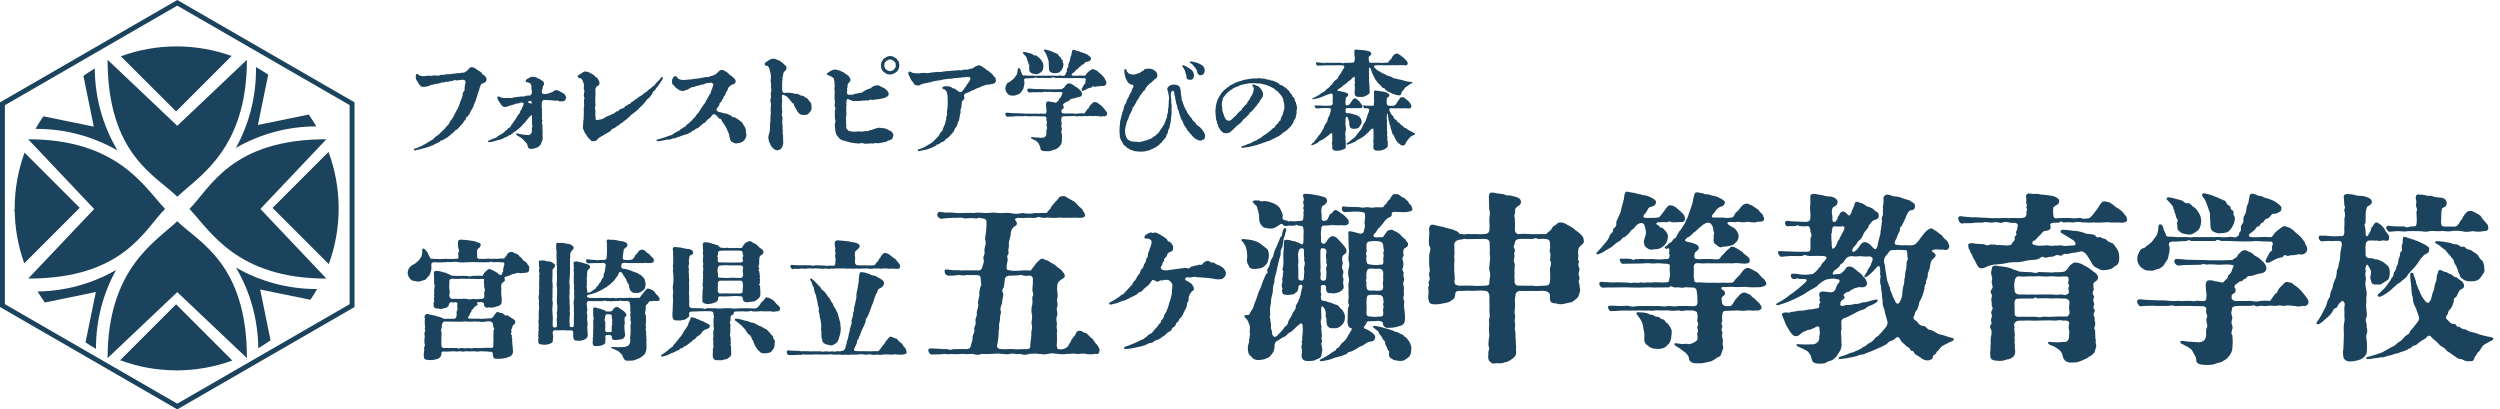<?xml version="1.0" encoding="UTF-8"?>
<svg id="_レイヤー_1" data-name="レイヤー 1" xmlns="http://www.w3.org/2000/svg" xmlns:xlink="http://www.w3.org/1999/xlink" viewBox="0 0 342 56">
  <defs>
    <style>
      .cls-1 {
        fill: none;
      }

      .cls-2 {
        isolation: isolate;
      }

      .cls-3 {
        fill: #1b435d;
      }

      .cls-4 {
        clip-path: url(#clippath);
      }
    </style>
    <clipPath id="clippath">
      <rect class="cls-1" x="0" width="48.5" height="56"/>
    </clipPath>
  </defs>
  <g>
    <path class="cls-3" d="M66.28,11.27c-.14.13-.32.14-.47.26-.11.24-.26.66-.29.87-.21.37-.14.55-.31.93-.06.27-.18.61-.35.9-.08.35-.21.61-.4.87-.16.39-.29.59-.48.83-.21.03-.24.24-.27.4-.06.18-.19.11-.23.26-.13.22-.21.32-.37.5-.23.16-.14.23-.34.37-.16.21-.18.13-.35.34-.27,0-.24.24-.39.34-.24.11-.37.26-.48.39-.11.02-.34.34-.51.34-.26.18-.37.23-.51.32-.14.02-.24-.02-.34.18-.22.14-.59.29-.75.37-.16.18-.35.13-.51.22-.23.14-.45.16-.63.24-.22.06-.71.19-.93.24-.48.13-.74.21-.75.06s.08-.16.23-.21c.14-.05.31.03.34-.14.19-.08.47-.15.59-.24.11-.11.4-.18.53-.29.23-.18.35-.21.51-.32.29-.18.37-.14.56-.4.13-.19.32-.23.55-.43.22-.13.27-.3.5-.47.18-.24.29-.19.45-.46.03-.1.29-.27.37-.43.26-.18.27-.55.48-.69.08-.14.34-.47.43-.72.16-.27.21-.47.39-.75.14-.16.21-.51.35-.79.02-.16.23-.63.29-.8.16-.34.05-.63.23-.82.14-.11.16-.26.13-.53.06-.26.03-.39.11-.55.1-.39-.06-.51-.32-.55-.13,0-.59.05-.93.1-.13.02-.21-.18-.43.05-.23.03-.48.05-.59.1-.24.11-.31-.05-.59.1-.27,0-.42.02-.59.1-.18.06-.37.11-.58.13-.16-.05-.16.05-.4.1-.31-.03-.32.08-.43.11-.37.16-.51.16-.77.18-.37.1-.69-.27-.8-.51s-.4-.5-.35-.84c0-.16-.03-.32.11-.39.16-.08.22.03.32.14.18.11.4.14.51.14.4.02.63-.11,1.01-.05.32.05.42-.08.71-.05.26.08.56.03.69-.05.19-.13.39.06.71-.08.18-.1.56.03.71-.06.27-.05.47-.03.8-.1.16-.08.4.05.67-.08.18-.03.32.03.42-.05.19-.06.35-.24.47-.35.13-.06.23-.37.43-.35.13-.02.48.03.63.19.13.14.63.37.82.58.08.32.37.26.43.42.13.13.26.32.24.48,0,.21-.06.29-.24.43Z"/>
    <path class="cls-3" d="M77.43,13.34c-.02.4-.29.55-.55.53-.13-.03-.24.03-.39-.02-.19-.1-.31-.16-.47-.06-.1.05-.16-.11-.26-.03-.22-.06-.32-.02-.61-.05-.31-.05-.37,0-.66-.03-.18-.02-.21.06-.32.19-.11.15-.02.31-.05.43,0,.23-.05.27.02.56-.02.39.03.56,0,.87.05.31-.08.43.03.63.11.39-.16.39.03.66.05.29-.03.42.02.8.05.32-.03.51.02.92-.05.27.08.35-.1.59-.14.29-.06.39-.27.53-.08.08-.16.27-.5.35-.27.08-.39.16-.61.16-.26,0-.51-.05-.55-.29-.03-.21-.06-.3-.16-.48-.19-.13-.35-.43-.59-.61-.13-.11-.34-.26-.51-.35-.11-.06-.35-.19-.35-.26,0-.13.16-.19.23-.1.13-.02.21.06.35.06.26.03.21.1.47.08.29.03.34.05.55.05.29.03.39-.11.5-.27.11-.16.03-.37.06-.66-.05-.14.21-.24.03-.45-.06-.16.06-.24-.02-.4-.03-.16.08-.29,0-.37,0-.16.03-.23,0-.51-.06-.18-.34.16-.48.35-.05.06-.18.16-.19.26-.16.11-.29.39-.35.43-.23.08-.24.26-.39.4-.26.19-.18.19-.42.39-.23.1-.24.24-.45.35-.21.02-.35.29-.47.32-.18.19-.26.14-.53.29-.14.16-.37.14-.56.29-.26.14-.4.19-.74.26-.29.06-.34.11-.67.19-.16.03-.26.08-.42.08-.14,0-.29.08-.34-.08-.03-.13.24-.14.39-.23.08-.05.24-.13.47-.19.1-.03.35-.11.45-.26.32-.23.47-.24.8-.51.24-.1.16-.24.37-.32.22-.1.18-.24.35-.34.16-.02.32-.19.34-.37.18-.18.16-.18.29-.39.08-.13.18-.27.37-.51.1-.14.13-.29.32-.55.24-.13.19-.39.32-.55.1-.11.21-.39.27-.56.08-.1.11-.21.13-.39.06-.16-.37-.21-.55-.08-.13.1-.53.03-.74.19-.35.1-.5.16-.75.21-.14.11-.27.13-.47.14-.21.02-.32-.06-.42-.16-.14-.06-.31-.48-.43-.56-.21-.39-.32-.59-.16-.69.16-.1.39.11.53.14.29.06.66.06,1.03.03.35.1.42-.06.84-.1.31-.02.56-.06.79-.1.18.03.45.02.61-.08.18-.1.39.03.66-.08.08-.1.16-.14.18-.29.05-.1,0-.18,0-.24.03-.26-.11-.37-.05-.56.08-.26-.03-.18-.05-.31-.05-.29-.24-.29-.61-.4-.22-.06-.14-.35.13-.45.18-.08.34-.3.77-.29.03.02.26.05.47.11.16.05.08.18.4.18.08.08.16.14.26.19.19.13.34.19.35.42.02.16-.06.27-.13.42-.11.19,0,.26-.1.37-.08.08-.05.31-.05.39-.1.19.21.31.42.29.18.02.72-.14.95-.26.18-.02.35-.29.51-.26.19-.08.58.14.84.32.42.13.58.53.58.64ZM72.67,13.84c-.23-.03-.4,0-.43.08-.1.08.16.19.37.24.19.08.16-.23.06-.32Z"/>
    <path class="cls-3" d="M81.45,13.15c.03.23-.08.42,0,.66-.05.21.06.34,0,.66,0,.34-.16.37,0,.55-.02.21.02.48-.02.77.1.29-.02.45.1.59.14.11.24,0,.53-.02.16,0,.48-.13.66-.26.16-.1.47-.29.63-.3.14-.03.26-.13.45-.24.14.05.24-.06.43-.24.19-.18.34,0,.42-.24.06-.11.27-.11.42-.24.11,0,.39-.1.42-.26.06-.11.23-.08.42-.27.26-.19.35-.02.4-.27.1-.13.31-.14.4-.27.24-.16.31-.27.4-.27.14-.13.39-.32.59-.42.26-.11.31-.32.58-.43.26-.11.4-.37.56-.45.24-.14.47-.37.55-.47.29-.02.14-.14.29-.29.24-.23.53-.51.63-.66.08-.11.19-.3.31-.23.13.1.02.29-.11.48-.06.1-.27.43-.5.72-.18.21-.29.43-.51.71-.26.02-.18.23-.27.37-.24.23-.26.48-.55.64-.22.13-.43.53-.55.64-.16.21-.39.39-.59.59-.27.24-.4.48-.63.58-.03.11-.37.19-.39.34-.26.06-.32.32-.42.34-.21.13-.21.31-.4.34-.05.16-.22.14-.42.32-.05.21-.37.21-.42.32-.19.21-.29.19-.43.31-.21.1-.31.3-.42.3-.1.03-.31.03-.43.31-.34.29-.59.35-.8.5-.24.14-.4.26-.82.47-.32.31-.4.51-.77.48-.1.02-.31.02-.47-.21-.13-.1-.31-.32-.45-.5-.05-.26-.34-.39-.34-.63-.06-.24-.18-.24-.18-.47-.02-.14,0-.24,0-.29-.03-.14.11-.18.02-.26.03-.06,0-.29.03-.48.08-.16.02-.29.03-.43.11-.1-.03-.19.03-.47.05-.21-.05-.71.02-.93.1-.24-.05-.5.02-.93-.05-.14.18-.24-.02-.47-.05-.21.03-.34.02-.58.18-.21-.13-.43-.03-.71.03-.32.02-.51-.08-.68-.1-.23-.1-.45-.37-.56-.16-.06-.32-.02-.39-.19-.06-.19.23-.31.47-.47.29-.19.45-.34.63-.24.24,0,.35-.02.55.16.1.02.42.19.61.35.19.16.16.3.37.3.16.18.34.53.35.66.02.24-.03.35-.27.5-.1.06-.19.05-.18.19-.1.11-.14.31-.1.59v.56Z"/>
    <path class="cls-3" d="M91.59,19.07c-.26.1-.37-.03-.56.08-.19.05-.43.08-.71.13-.24.03-.5.1-.51-.06-.02-.13.16-.13.4-.21.26-.08.29-.08.53-.16.42-.14.53-.16.74-.26.24-.11.43-.06.69-.32.06-.1.23-.08.39-.23s.39-.08.43-.26c.06-.11.24-.1.42-.29.24-.19.4-.11.42-.3.11-.14.32-.23.56-.5.27-.13.4-.43.51-.53.27-.08.23-.37.48-.56.1-.08.29-.4.43-.59.08-.23.24-.32.4-.63.18-.27.34-.34.39-.63.19-.24.23-.37.39-.67.16-.32.29-.26.27-.59.11-.24.24-.53.32-.88.03-.11-.16-.31-.29-.31-.43.1-.58,0-.88.16-.11.13-.29.08-.48.13-.16.13-.55.1-.77.21-.35.18-.58.06-.74.26-.21.05-.31.24-.56.26-.23.02-.29.21-.48.11-.18,0-.27,0-.45-.11-.13-.08-.31-.18-.47-.32-.18-.13-.24-.34-.37-.4-.16-.06-.14-.18-.16-.42-.03-.39.24-.79.5-.77.18.02.1.18.45.4.18.06.27.14.58.13.23.02.45-.05.96-.08.16.08.34-.11.67-.08.26-.05.39,0,.74-.11.34-.03.55-.13.9-.14.13.05.21.02.45-.11.26-.03.64-.18.79-.32.02-.08.16-.05.24-.24.1-.14.13-.05.19-.16.14-.06.21-.19.39-.13.24.03.32.11.55.27.31.1.35.35.58.45.18.1.35.27.45.37.19.16.31.35.26.51-.02.4-.45.34-.63.5-.19.18-.37.24-.39.43-.11.21-.11.35-.24.47-.14.16-.1.4-.27.55-.23.19-.05.32-.27.48-.16.11.03.23-.29.42-.18.1-.02.23-.19.43-.08.14-.19.29-.29.37-.13.29.06.42.34.51.24,0,.53.18.74.18.32,0,.4.13.72.24.29.1.29.37.59.27.11.05.61.35.71.45.26.23.39.26.48.5.1.18.24.34.34.59.13.26,0,.39.11.71.05.39-.03.56-.27.9-.1.1-.1.18-.47.32-.11.08-.35.11-.51.1-.1.08-.37.03-.55-.11-.24-.05-.34-.19-.39-.4-.16-.3-.08-.56-.21-.83-.18-.34-.19-.51-.37-.82-.19-.3-.31-.53-.45-.69-.19-.18-.08-.47-.48-.51-.18-.18-.29-.37-.48-.5-.05-.08-.29-.21-.5.03-.1.26-.5.55-.64.64-.18.1-.21.39-.45.42-.24.19-.27.16-.47.39-.23.11-.23.29-.48.35-.23.02-.31.23-.53.32-.19-.05-.16.14-.35.23-.24.1-.55.32-.75.3-.29.08-.61.24-.88.31-.19.14-.27-.02-.47.19-.08.02-.4,0-.51.1l-.27.1Z"/>
    <path class="cls-3" d="M107.36,8.91c.24.16.26.24.21.45.02.21-.13.29-.21.37-.16.16-.26.35-.21.48-.02.11-.14.45-.1.68-.1.42-.05,1.01-.05,1.11.02.29-.05.5.14.66.08.06.34.05.48.03.24-.03.47.03.67.03.23,0,.47.19.66.1.24-.03.48.27.74.27.42,0,.29.27.59.27.13.03.35.35.53.58.19.11.21.56.21.72.05.26-.06.56-.31.75-.13.24-.39.34-.74.32-.35-.02-.61-.05-.69-.29-.27-.08-.18-.35-.37-.5-.13-.1-.08-.27-.23-.42-.18-.21.08-.39-.26-.39l-.31-.4c-.05-.08-.42-.51-.51-.55-.29-.11-.35-.27-.55-.19-.13.05-.06.16-.08.47.1.29-.03.59,0,.77.06.24-.13.31.02.48.03.16-.1.26.02.45v.27c-.18.24.08.53.03.88-.05.37-.05.59.02.79.05.26-.06.47.02.69.05.18-.1.51.03.61.02.14.02.51.02.59l.02.56c-.05.29-.06.48-.24.69-.1.23-.42.32-.63.32-.16,0-.27-.08-.47-.23-.23-.16-.24-.3-.42-.53-.1-.26-.11-.32-.22-.51.03-.24-.08-.23-.06-.43-.03-.35.13-.47.11-.63.08-.19.1-.34.11-.59.05-.39-.06-.68.06-.93.02-.32,0-.61.02-.92.1-.32-.02-.74.02-1.03,0-.11.1-.48.02-.64-.06-.19-.11-.51,0-.69.1-.18-.06-.4,0-.77.13-.14.05-.53.02-.77.08-.4-.11-.8-.02-1.11.03-.37.02-.69-.13-1.08-.05-.39-.16-.51-.26-.63-.14-.16-.29.02-.4-.16-.16-.26.1-.4.34-.55.27-.16.4-.3.69-.32.22-.02.39,0,.64.16.24,0,.5.26.67.35l.34.32Z"/>
    <path class="cls-3" d="M121.99,18.01c.02.16.29.27.21.48-.06.39-.08.56-.47.68-.22.02-.29.13-.48.21-.29.11-.29.03-.58.13-.29.02-.51.14-.63.08-.27-.06-.42.02-.61.05-.34-.06-.67.03-.93.02-.32.06-.43-.21-.93-.02-.39-.02-.61-.06-1.06-.11-.47-.1-.82-.22-1.01-.27-.37-.05-.67-.26-.8-.48-.22-.26-.35-.37-.42-.87-.03-.26-.13-.82-.05-1.08.19-.23-.06-.48-.02-.74-.03-.37.02-.59,0-.96.1-.24.08-.34,0-.53-.11-.35.08-.51-.02-.93-.06-.21-.02-.61,0-.95.02-.24-.11-.64,0-.98-.02-.43-.06-.84-.14-1.01-.26-.29-.43-.29-.75-.45-.24.03-.23-.29.06-.39.18-.16.27-.21.48-.27.19-.14.26-.1.53-.1.11,0,.22.11.53.13.08.08.42.18.64.34.21.21.43.26.55.42.16.24.19.21.24.43.1.18-.14.45-.29.55-.11.16-.11.39-.1.58-.18.18.05.27-.08.59-.03.26.1.45.45.4.21-.02.45.05.55-.11.31-.03.39-.05.66-.13.34-.02.47-.06.63-.24.27-.16.43-.21.71-.34.26-.03.35-.1.39-.22.1-.02.39-.23.58-.23.22,0,.32-.08.55.08.13.1.4.18.55.27.19.08.27.26.45.37.14.23.19.27.19.4-.02.37-.21.39-.55.58-.26.08-.61.14-.87.18-.32.05-.43.03-.79.11-.21-.06-.35-.1-.5.05-.31,0-.95.03-1.14.06-.26.05-.61.02-.82.02-.19.1-.37-.06-.55-.13-.18.03-.18-.08-.26-.11-.14-.11-.24.03-.26.14-.08.14,0,.11-.02.31-.1.1-.02.18,0,.29,0,.26-.11.32-.02.55,0,.27-.06.31-.02.48.06.23-.02.43-.02.69-.11.14.02.32,0,.45-.05.43.05.51.02.82-.06.18.05.34.21.47.08.16.23.18.43.18.31.13.35.03.8.05.35-.08.72.08,1.17-.08.23,0,.43.06.5-.08.18-.03.37-.05.64-.18.23-.08.58-.18.8-.19.21,0,.27.11.51.05.21.02.35.1.61.19.16.18.43.13.51.32ZM122.83,8.25c.1.13.11.18.14.31.05.11.06.24.06.37,0,.43-.21.77-.37.88-.31.24-.5.35-.92.39-.14,0-.35-.05-.55-.14-.08-.16-.19-.11-.32-.24-.18-.18-.29-.37-.34-.59-.02-.1.08-.11-.03-.29,0-.16.05-.35.13-.53.06-.13.14-.11.18-.3.14-.13.37-.27.56-.35.13-.06.26-.1.39-.1.23.02.32.05.45.1.05.03.13.11.26.14.08.02.1.05.19.14.05.14.13.18.16.23ZM122.55,8.91c-.02-.26-.06-.37-.23-.51-.13-.11-.16-.14-.29-.19-.05-.11-.19-.05-.27-.06-.1-.05-.21.02-.31.08-.1.06-.23.06-.26.19-.24.19-.18.3-.21.5-.05.11,0,.24.08.37.03.06.02.18.14.18.19.18.27.24.55.24.1.11.16-.02.29-.05.19-.05.19-.06.26-.18.21-.21.23-.26.24-.56Z"/>
    <path class="cls-3" d="M136.28,10.96c-.1.35-.22.45-.43.51-.21,0-.61.16-.77.1-.26.06-.23.03-.34.1-.22.03-.35.11-.47.16-.1-.03-.32.24-.48.19-.13.05-.19.08-.42.19-.13.14-.24.14-.4.16-.14.08-.39.26-.61.3-.32.13-.48.23-.48.35-.03.14.06.18.03.3.1.27-.22.39-.32.58-.03.43-.05.56-.11.92-.18.21-.02.34-.08.61-.16.4-.11,1.03-.31,1.2-.13.29-.1.55-.32.79-.24.23-.16.48-.45.74-.22.3-.45.47-.58.64-.19.23-.35.1-.43.35-.13.11-.16.19-.32.24-.24.06-.31.11-.45.26-.19.18-.39.03-.5.26-.16.16-.24.06-.47.26-.31.1-.48.19-.69.26-.29.05-.71.16-.9.19-.16.03-.43.13-.43-.03,0-.19.13-.16.26-.19.18-.1.42-.14.72-.32.24-.14.5-.29.74-.43.19-.06.5-.4.66-.55.08-.16.47-.42.56-.64.03-.18.13-.24.32-.5.22-.13.13-.27.26-.55.08-.24.22-.39.24-.61.02-.29.16-.37.13-.61-.03-.26.18-.37.11-.69-.05-.23.06-.51.06-.71,0-.21.08-.55.03-.93.02-.29-.02-.42-.02-.85-.06-.26-.1-.55-.32-.71-.11-.13-.35-.03-.39-.27-.02-.18.32-.24.56-.24.13,0,.24,0,.55.08.23.08.24.24.51.23.26.13.43.29.59.4.14.1.37.19.5,0,.06-.16.24-.21.29-.37.02-.18.26-.24.27-.39.13-.26.27-.34.34-.51.21-.24.13-.23.24-.5.05-.1-.14-.18-.22-.21-.13.03-.26-.03-.5.03-.22.08-.34-.03-.45.03-.13.11-.34,0-.55.08-.34.06-.48-.02-.63.06-.35.13-.5-.03-.79.1-.18-.03-.56.06-.79.1-.16.08-.43.08-.77.13-.23.03-.47.1-.67.16-.11.13-.24.02-.47.1-.16.13-.19-.02-.34.08-.21.1-.27-.02-.43.11-.06.13-.18-.03-.23.08-.05.11-.4.18-.51.08-.42-.02-.31-.21-.56-.47-.14-.16-.29-.34-.32-.51-.08-.19-.32-.56-.27-.69.02-.23.16-.21.27-.18.4.24.61.21.98.21.11-.02.32.08.35-.03.4.05.45-.08.79,0,.24.08.55-.05.82-.08.31-.05.51-.02.88-.08.31.08.55-.05.88-.06.26-.08.61,0,1-.1.39,0,.61-.05,1.01-.08.16-.05.27.18.43-.03.29-.03.45-.05.61-.06.02.11.1,0,.24-.02.22-.11.29-.06.56-.14.26-.24.53-.32.74-.39.21-.08.29.03.61.21.19.11.37.27.53.39.05.16.32.06.37.26.05.08.26.18.42.35.23.24.16.32.35.39.13.05.08.27.14.42Z"/>
    <path class="cls-3" d="M138.86,15.92c-.18.03-.42.02-.7.03-.1,0-.21.01-.33.03-.1.03-.27-.15-.31-.37-.03-.15.15-.22.34-.19.24.04.52.04.79.06.45.03.8.01,1.18.03.37.04.7.06,1.07.03.25.04.46,0,.85,0,.27,0,.34.09.64-.01.24.03.61.07.7-.03.09-.1.04-.22.07-.42-.04-.24-.04-.42-.07-.82.01-.13.04-.34.19-.37.18-.04.42,0,.61.07.21,0,.28.04.51.09.18.01.22-.16.34-.25.22-.13.07-.31.27-.4.16-.13.21-.33.28-.54.1-.08.07-.27-.04-.24-.19-.06-.73-.04-.98-.01-.37,0-.79-.08-1.12-.02-.42-.13-.22.02-.57.02-.42,0-.58.01-.97.01-.22,0-.52.01-.72.04-.22.03-.42-.3-.36-.39.01-.15.13-.16.36-.15.3.03.49.04.67.06.34,0,.64.01.91.01.37,0,.61.02.97.03.37-.01.66.01.97,0,.27-.01.51,0,.82-.03.09-.04.22-.15.31-.19.16-.09.06-.19.3-.36.12-.12.15-.22.39-.24.21-.02.24.07.51.18.19.08.25.25.45.31.22.1.33.24.54.42.24.21.31.46.3.58-.03.36-.42.39-.58.42-.39.07-.49.18-.66.18-.45,0-.34.21-.46.22-.22.04-.18.18-.33.21-.21,0-.22.1-.33.16-.15.13-.16.07-.24.24-.06.13.1.13.09.31,0,.21-.04.22-.25.36-.1.06-.03.13-.07.28.01.16.19.25.33.25.45.02.8-.01,1.24,0,.24.02.45.09.78,0,.19-.03.55-.03.77,0,.15-.09.22-.34.46-.6.18-.02.16-.36.43-.57.27-.24.3-.4.57-.39.1.06.3,0,.46.19.09.06.4.27.57.46.13.12.31.37.46.55.19.22.19.36.19.46-.01.16-.25.36-.45.27-.28.06-.42.08-.72,0-.24.03-.48-.1-.73,0-.25.03-.4-.09-.72,0-.27.03-.45-.06-.73,0-.31.06-.46-.06-.69.02-.3.1-.36-.16-.57-.03-.24.03-1.1,0-1.33.03-.22.03-.34.1-.31.28-.03.22-.1.21.02.57.09.28-.15.3.01.73.12.31-.19.54.02.8.01.19.04.54.01.79-.01.37-.01.51-.19.77-.16.24-.3.39-.52.49-.19.16-.48.15-.72.27-.19.08-.54.09-.77.08-.55-.01-.74-.15-.74-.39,0-.3-.13-.37-.33-.77-.03-.12-.31-.25-.4-.34-.12,0-.19-.1-.4-.19-.1-.04-.18-.09-.15-.19s.16-.06.3-.04c.12.02.33.04.4.04.28.02.52.03.78.04.31,0,.57-.16.6-.46.07-.27-.06-.48.07-.7.13-.24-.1-.49-.02-.8.15-.24-.1-.28-.03-.7.04-.22-.19-.27-.36-.27-.34-.02-.64.01-.97-.02-.36,0-.91-.01-1.19.02-.34-.13-.45,0-.72-.02h-1.06ZM137.86,12.84c-.1-.12-.33-.34-.33-.72,0-.09.02-.34.13-.49.09-.27.24-.36.34-.37.19-.03.19-.16.37-.25.13-.09.18-.13.34-.28.16-.21.19-.28.34-.46.1-.13.13-.36.16-.57.03-.19-.02-.34.12-.37.15-.03.19.06.25.16.06.11.02.18.13.4.18.27.04.33.25.43.24-.01.54.01.72.03.22.02.48-.01.67,0,.34-.01.48.06.72,0,.25-.01.43.02.73,0,.19.02.46,0,.73,0,.21.03.51-.03.72,0,.19.03.43.02.66,0,.28-.07.49.09.66,0,.07-.07.25-.09.22-.3-.01-.09.21-.13.15-.45-.04-.25.24-.34.21-.61-.04-.33.13-.37.21-.7.06-.24.02-.4.18-.69.03-.19.09-.37.12-.61.03-.27.39-.18.63-.04.18.1.46.03.49.16.3.07.46.12.86.3.31.19.63.42.61.57-.03.24-.04.3-.28.39-.21.16-.31.01-.49.13-.18.21-.24.33-.36.34-.27.06-.22.18-.36.31-.27.03-.19.25-.36.31-.24.03-.22.22-.37.33-.22.21-.34.24-.45.39.08.13,0,.16.34.18.37,0,.51,0,.85-.02.24-.03.39.04.69,0,.12-.13.22-.36.46-.54.16-.09.45-.4.6-.34.13.06.4.09.51.21.25.12.39.37.61.49.28.27.34.39.51.6.04.25.16.27.21.51.02.39-.36.55-.54.49-.19,0-.16-.03-.28.01-.19.02-.33.08-.42.04-.24.02-.34.11-.45.04-.33-.18-.15.15-.51.15-.36.09-.51.19-.7.3-.15.07-.34.19-.46.09-.13-.11.01-.22.13-.51.06-.13.13-.27.21-.36.28-.11.04-.28.18-.52.06-.12.01-.25-.1-.3-.21.02-.55-.03-.7-.01-.31-.01-.61-.04-.89,0-.42.01-.77,0-1,0-.58-.01-1.09-.04-1.43-.03-.27-.04-.3-.18-.54,0h-1.97c-.21-.16-.33.03-.49.02-.49,0-.7.06-1,.03-.24.02-.36.12-.3.33.12.24-.01.69-.06.88.02.24-.24.46-.33.64-.04.15-.36.34-.48.39-.28.02-.31.16-.63.13-.34-.01-.46.01-.76-.25ZM139.93,7.18c.09-.12.21-.06.42-.03.18.03.45.13.67.18.36.06.28.3.63.25.27,0,.33.28.55.36.18.16.25.27.39.51.12.19.16.52.15.66-.03.31-.1.6-.31.75-.24.16-.51.36-.76.28-.46-.06-.55-.1-.69-.25-.24-.1-.15-.42-.21-.71.16-.24-.04-.27-.09-.52-.03-.25-.13-.24-.13-.48-.15-.18-.03-.3-.19-.42-.06-.09-.16-.21-.27-.31-.1-.12-.21-.16-.15-.25ZM142.84,6.83c.09-.12.25-.03.63.06.15.03.45.18.55.21.15.04.27.13.4.18.13.09.3.04.36.25.06.22.37.25.36.4-.03.25.3.18.24.43-.06.22.13.24.1.49-.04.4-.19.63-.33.82-.27.31-.36.3-.82.34-.22.01-.3,0-.55-.11-.25-.13-.3-.34-.28-.54,0-.12-.03-.36-.03-.57-.04-.09.06-.28-.06-.57-.1-.33-.24-.7-.36-.94-.12-.22-.31-.33-.21-.48Z"/>
    <path class="cls-3" d="M164.85,18.69c-.03.15-.03.33-.22.4-.1.01-.24.15-.43.15-.28-.03-.48-.15-.67-.27-.25-.09-.16-.21-.33-.28-.16-.07-.13-.24-.33-.36-.15-.09-.12-.24-.3-.37-.18-.1-.18-.24-.25-.37-.09-.15-.28-.34-.4-.63-.04-.18-.09-.22-.21-.48-.12-.19-.19-.25-.22-.51-.15-.22-.09-.34-.18-.51-.1-.19-.03-.31-.15-.45-.15-.16-.02-.33-.16-.6-.1-.27-.13-.37-.15-.61-.04-.18-.09-.22-.07-.45-.04-.25-.18-.39-.13-.63-.03-.18-.1-.31-.19-.3-.09.02-.28.11-.28.31,0,.37-.03.57.04.8.03.15-.03.42.03.63.02.24.07.45.02.63-.04.46.07.64-.04,1.1-.06.15,0,.37-.06.55,0,.3-.07.4-.09.55-.09.24-.03.43-.13.54-.04.13-.19.33-.18.52.03.19-.19.33-.22.51-.04.27-.1.28-.28.48-.09.16-.22.19-.31.39-.02.12-.28.15-.34.33-.12.13-.24.16-.39.3-.21.18-.3.13-.42.24-.13.12-.22.04-.45.19-.22.13-.3.12-.48.13-.22.15-.72.1-.97.12-.3,0-.31-.04-.6-.06-.24.01-.28-.11-.52-.15-.19-.01-.25-.15-.48-.25-.15,0-.21-.22-.36-.28-.22-.13-.25-.25-.37-.42-.03-.19-.16-.22-.27-.52-.06-.18-.15-.27-.12-.54.03-.27-.07-.31-.04-.6.03-.25-.02-.4.04-.78.06-.24-.02-.4.1-.74.03-.24.16-.54.18-.76.04-.25.19-.49.24-.73.04-.25.07-.51.27-.72.18-.21.09-.48.31-.72.12-.13.18-.46.33-.69.15-.15.19-.36.3-.67.13-.15.15-.31.12-.42-.06-.13-.33-.09-.54-.25-.25-.15-.31-.4-.39-.52-.1-.18-.16-.28-.21-.61-.06-.1-.06-.22-.06-.34-.01-.1-.06-.19-.04-.28.01-.09.01-.24.15-.24.12.01.15.09.19.25.03.13.12.18.21.27.07.16.34.19.54.22.3.04.54-.04.73-.15.24,0,.49-.18.66-.34.12,0,.24-.06.22-.15.09-.15.45-.16.64-.16.12,0,.57.01.76.24.3.12.42.45.43.67,0,.27-.08.3-.27.51-.19.03-.22.21-.3.25-.15.08-.19.12-.22.18-.16.19-.3.15-.4.36-.18.08-.33.39-.4.46-.06.06-.12.36-.3.39-.19.13-.12.3-.3.4-.09.12-.24.27-.27.42-.12.22-.13.22-.27.42-.18.16-.09.27-.24.42-.13.24-.12.21-.24.45-.18.08-.24.25-.22.43-.09.19-.12.28-.22.45-.06.12-.24.4-.27.61,0,.25-.22.34-.25.64-.13.31-.1.45-.18.66-.02.21-.12.48-.06.67,0,.19.02.42.12.61.03.24.09.33.34.51.16.04.27.24.52.21.19-.04.27.09.55.03.13,0,.45.13.63-.01.19-.03.33-.02.51-.12.25-.03.4-.09.49-.16.18-.1.4-.04.45-.21.12-.07.21-.1.42-.27.19-.08.25-.16.36-.31.19-.07.15-.13.33-.36.04-.12.21-.31.28-.39.1-.12.09-.19.25-.43.22-.09.04-.21.21-.45.1-.07.04-.27.18-.48.21-.21,0-.28.13-.51.02-.22.13-.33.1-.51,0-.12-.02-.27.07-.52-.02-.27.04-.54.04-.92.06-.3,0-.43-.02-.75-.06-.18-.07-.24-.09-.43-.04-.13-.15-.31-.1-.46.07-.24.22-.27.37-.39.1-.1.36-.13.54-.13.43.03.55.09.73.27.15.09.16.54.21.76,0,.28.02.4.1.72-.06.24.07.43.16.67.06.28.15.39.22.61.1.27.13.3.3.57.07.3.3.48.34.55.12.3.33.36.39.52.07.22.19.3.45.52.12.25.25.36.51.52.27.19.42.46.57.63.13.15.33.54.28.77ZM162.2,10.03c-.02-.15-.09-.21-.1-.3.02-.12-.06-.15-.09-.22-.06-.12-.09-.21-.22-.36-.15-.21.02-.27.15-.21.07.03.24.09.37.15.12.06.16.19.33.22.15.03.22.19.36.25.13.13.37.49.33.75.01.31-.13.61-.51.61s-.54-.19-.51-.43c.03-.12-.09-.31-.1-.46ZM163.02,8.73c-.13-.09-.31-.16-.27-.25.06-.12.18-.04.33-.06.06,0,.28.06.36.09.18.03.3.06.52.16.24.12.42.16.64.4.16.18.21.4.21.55-.06.43-.15.63-.55.67-.3.03-.42-.21-.49-.43-.04-.06.04-.19-.12-.36-.12-.12-.12-.25-.18-.28-.07-.04-.15-.18-.21-.25-.09-.08-.13-.18-.24-.24Z"/>
    <path class="cls-3" d="M166.36,14.49c-.01-.13.04-.44.17-.68-.01-.27.17-.35.3-.65.2-.26.2-.41.4-.58.17-.21.26-.31.47-.44.14-.18.4-.24.52-.4.11-.14.44-.2.58-.31.21-.17.45-.18.62-.27.3-.13.41-.06.64-.2.17-.1.4-.04.67-.14.26,0,.38-.06.65-.09.23-.03.38.03.64-.01.3-.09.47.07.88.03.26-.01.4.21.62.13.21-.03.14.16.48.14.21,0,.28.11.47.17.13.07.34.11.51.27.11.21.2.16.38.2.23.13.35.25.41.3.16,0,.18.18.35.28.17.13.18.16.31.33.04.2.21.24.28.35.1.1,0,.28.24.37.1.21.21.2.18.4-.06.19.2.24.16.41.1.37.2.65.11.91-.1.24.06.41-.06.62-.07.28-.06.38-.16.65-.17.13-.21.25-.23.45-.11.2-.24.4-.33.47-.03.21-.27.21-.33.37-.18.21-.27.23-.51.44-.23.1-.34.2-.48.35-.18.17-.61.41-.81.48l-.4.2c-.31.16-.54.3-.72.28-.33.2-.43.14-.68.25-.16.14-.44.09-.62.23-.2.1-.31.04-.52.13-.24.1-.34.06-.6.14-.1.07-.37.04-.57.1-.16.01-.52.13-.55-.01-.04-.2.17-.17.38-.24.13-.04.23-.07.47-.21.16-.01.18-.09.35-.1.26-.1.31-.17.53-.3.26-.04.45-.17.6-.31.2-.04.41-.21.57-.37.18-.14.47-.28.58-.38.11-.1.35-.24.41-.35.33-.16.27-.31.51-.4.27-.09.13-.24.33-.4.07-.06.34-.24.37-.44.14-.23.24.01.3-.47.01-.17.14-.24.24-.51.07-.19.07-.37.16-.54.01-.1.1-.44.06-.57.03-.33-.06-.58-.14-.82.06-.27-.13-.37-.24-.62-.18-.28-.33-.33-.43-.55-.18-.13-.44-.26-.55-.44-.3-.13-.43-.25-.64-.34-.23-.03-.44-.2-.7-.24-.23,0-.52-.17-.74-.14-.27.04-.43-.06-.72-.04-.31.04-.62-.03-.79.04-.23.07-.57.06-.78.17-.28,0-.57.24-.75.27-.34.14-.44.16-.71.38-.28.17-.41.25-.54.4-.14.09-.37.38-.44.5-.1.1-.31.31-.28.57-.06.2-.11.44-.1.68.09.25.04.62.11.86.11.2.17.62.31.82.1.27.26.41.48.44.26.04.41-.09.7-.41.2-.17.44-.37.55-.57.13-.13.27-.23.3-.31.21-.1.28-.17.35-.38.09-.17.21-.2.38-.44.27-.13.26-.31.37-.47l.33-.47c.03-.17.11-.24.27-.47.09-.27.17-.4.2-.64.01-.1.09-.21-.03-.44-.07-.13-.18-.2-.13-.3.1-.16.48.07.6.11.28.11.44.27.58.48.14.2.31.45.28.77-.01.2-.06.31-.21.51-.18.2-.24.38-.38.62-.26.09-.17.3-.34.41-.17.17-.21.21-.26.31-.11.11-.28.34-.43.47-.26.07-.16.2-.28.31-.13.1-.16.18-.3.31-.13.09-.17.18-.3.3-.1.11-.3.14-.3.3-.17.18-.21.27-.3.3-.17.16-.18.19-.31.28-.14.1-.26.16-.33.28-.06.1-.18.13-.27.26-.14.17-.23.16-.4.37-.16.17-.4.23-.68.23-.33,0-.47-.11-.68-.37-.16-.07-.16-.31-.27-.4-.17-.14-.01-.3-.18-.45-.13-.18-.03-.24-.14-.5-.13-.18-.04-.31-.1-.5-.06-.37-.04-.65-.06-.82l.06-.71Z"/>
    <path class="cls-3" d="M184.07,16.2c.03.28-.07.82.02.98-.03.27.09.43,0,.72-.09.36-.1.54,0,.73-.09.3-.03.52,0,.61-.02.22.04.39,0,.63.09.33-.08.54-.33.57-.33.12-.46.18-.83.18-.42.01-.52-.06-.64-.21-.1-.19.02-.42-.06-.7-.06-.13-.02-.24.03-.39.1-.13-.07-.24-.02-.43.07-.16-.03-.33.03-.52-.01-.15-.07-.22-.3-.07-.16.21-.8.61-.94.74-.31.16-.55.22-.72.45-.16.09-.37.21-.54.28-.18.07-.3.15-.36.07-.07-.09.02-.15.09-.21.21-.16.25-.21.37-.33.02-.15.13-.16.31-.4.04-.08.12-.28.33-.46.16-.22.28-.36.31-.48.1-.1.16-.3.28-.49.03-.15.12-.42.27-.52.04-.16.25-.33.24-.51.03-.24.06-.34.21-.54.06-.13.16-.49.22-.69.04-.24.06-.42-.18-.42-.33,0-.92-.03-1.19.01-.24.03-.45.01-.58.03-.06.09-.13-.15-.21-.19-.1-.24.04-.25.22-.21.25,0,.51,0,.92.03.45.01.79.01.92-.01.19-.02.34-.08.4-.3-.03-.19-.09-.31-.03-.51.06-.24-.01-.39,0-.64,0-.16-.12-.28-.37-.16-.24.07-.39.12-.55.19-.15.07-.36.16-.52.21-.19.1-.64.21-.89.27-.33.07-.43.1-.46.04-.03-.08.1-.13.21-.18.22-.1.45-.22.73-.39.13-.06.18-.18.46-.34.15-.04.37-.18.51-.4.22-.16.51-.34.57-.52.06-.16.3-.06.3-.31.03-.12.28-.34.4-.46.12-.04.36-.24.39-.48.15-.24.28-.31.36-.49.1-.18.28-.52.4-.67.1-.25.04-.37-.24-.37-.3.01-.77-.06-.88,0-.19-.03-.39,0-.7,0-.24,0-.46-.01-.69,0-.34.01-.57.03-.98.04-.24.04-.31-.12-.34-.34-.03-.18.28-.12.49-.08.15-.01.27.08.39.03.18-.06.24.16.36,0,.42-.03.73.03,1.01,0,.37.01.88.01,1.25,0,.25.16.24,0,.52,0,.42.01.64,0,.88-.02.18-.01.36-.01.37-.22.02-.18.09-.37.02-.66-.08-.22.01-.39-.04-.61-.02-.13.04-.34.25-.3.34.04.43.03.7.06.21.03.54.02.79.12.15-.02.51.12.58.33.04.13-.07.28-.28.4-.1.1-.09.39-.04.52-.03.31.06.39.33.37.27.01.78,0,.98,0,.33-.02.42.1.66,0,.18,0,.49.04.66-.04.1-.19.19-.25.34-.43.19-.03.09-.12.12-.16.07-.15.13-.25.33-.43.12-.15.24-.16.37-.19.16-.09.18.13.42.16.12.07.31.28.49.37.18.21.28.22.42.43.07.09.21.25.19.4-.02.16-.21.33-.34.24-.39-.03-.84-.03-1.13,0-.49-.04-.73-.01-1.15,0-.39.01-.51.01-.89,0-.28-.04-.6.01-.85,0-.25.03-.33.16-.22.28.15.12.46.52.63.51.24.13.27.18.52.31.21.06.39.18.55.27.3.16.61.15.79.3.16.18.61.13.8.25.34.03.52.13.82.19.3.11.52.12.79.16.16.03.31-.02.31.07,0,.13-.07.1-.27.21-.15.09-.4.3-.54.39-.19.03-.22.25-.43.45-.07.22-.21.09-.25.37,0,.16-.08.42-.43.34-.34,0-.36-.1-.55-.12-.19-.09-.34-.08-.63-.3-.22-.06-.42-.16-.61-.37-.13-.34-.31-.08-.46-.34-.18-.3-.4-.34-.6-.64-.09-.15-.37-.43-.45-.73-.15-.12-.1-.28-.3-.58-.07-.18-.1-.4-.18-.52-.06-.25-.25-.24-.24-.02.04.06.04.19.02.28-.1.18.04.21,0,.42-.02.09-.04.43.02.51-.09.46.04.54.01.86.04.24.02.52.04.77.04.33,0,.54-.09.6-.1.08-.25.19-.4.24-.37.22-.6.19-.89.16-.4,0-.43,0-.58-.18-.1-.13-.09-.25-.09-.58.09-.12-.07-.1.02-.24.1-.08-.02-.12,0-.25.01-.16.09-.18-.02-.3.03-.13-.02-.24.04-.37.13-.15-.06-.06-.03-.27.09-.22-.04-.34.01-.45.02-.19-.1-.08-.33.04-.12.15-.21.31-.45.42-.25.15-.25.25-.46.39-.18.18-.25.12-.42.31-.19.21-.34.27-.58.42-.21.15-.16.22.03.27.19-.04.36.09.73.11.31.18.61.13.58.4,0,.21-.1.19-.22.31-.15.08-.13.24-.12.49-.09.06,0,.21-.03.4.03.21.06.22.27.25.19-.04.21-.11.37-.25-.04-.06.24-.27.25-.4.19-.18.24-.37.36-.3.24-.04.4.19.66.42.25.31.46.61.42.72-.12.25-.22.16-.36.18-.13.04-.48-.01-.73,0-.34.01-.55.03-.83-.01-.24.01-.4.04-.4.18.04.15.03.22,0,.33,0,.18.22.19.51.21.27.01.79.22.88.21.3.15.51.18.57.37.21.18.24.42.24.63,0,.36-.24.43-.31.66-.12.19-.39.25-.72.25-.22.03-.57-.09-.58-.3-.06-.15-.13-.4-.07-.57-.03-.21-.16-.37-.16-.58-.19-.28-.33-.25-.34.01ZM192.93,14.2c.1.1.21.22.12.45-.06.15-.19.22-.43.19-.18-.03-.39-.03-.61-.03-.21.04-.55,0-.69,0-.33,0-.82.03-1.03,0-.3,0-.25.18-.18.4.04.08.22.51.42.63.15.16.15.43.37.52.28.1.15.31.42.39.16.06.33.39.51.45.22.08.15.31.45.31.24.12.31.25.51.33.07.04.36.21.51.28.15.08.33.12.3.21-.03.09-.1.07-.24.15-.13.07-.34.16-.48.31-.25.28-.36.43-.49.63-.13.3-.22.52-.54.49-.24-.06-.36-.16-.6-.4-.21-.15-.27-.4-.43-.63-.15-.13-.01-.36-.25-.45-.08-.09-.19-.39-.19-.49,0-.24-.12-.18-.13-.45-.09-.16.03-.27-.13-.45-.15-.16.02-.3-.1-.43-.12-.3-.1-.66-.15-.94-.02-.15-.15-.15-.15.13.03.21-.07.48.03.77.02.22-.07.37-.01.64.03.49-.06.58.04.85.07.19-.12.22.01.63.09.27-.13.24.03.58.07.16,0,.18.03.54.03.37-.15.43-.49.63-.21.08-.63.22-.91.16-.24.03-.42-.03-.55-.25-.04-.12-.02-.18-.02-.48-.09-.03.16-.16,0-.28-.04-.31.04-.54.02-.89v-.89c0-.31-.19-.25-.4-.08-.12.21-.52.57-.72.73-.19.21-.46.34-.69.49-.31.15-.48.21-.63.39-.3.13-.57.27-.85.36-.28.09-.36.12-.42.04-.06-.09.13-.18.24-.25.12-.07.4-.31.6-.49.27-.16.34-.27.57-.54.09-.19.25-.31.42-.55.15-.13.31-.43.36-.58.04-.19.25-.45.33-.6.13-.13.13-.37.27-.64.07-.21.12-.49.28-.79.13-.34-.01-.46-.16-.49-.19.03-.21,0-.34.01-.09.03-.22-.04-.28-.3-.04-.16.1-.09.34-.07.19.01.31.01.48.01.1,0,.33-.01.49.01.16-.03.19-.04.15-.34.04-.22.09-.39,0-.69.07-.22,0-.64.02-.92.09-.27.34-.09.61-.09.12.02.48.09.61.09.18.06.51.08.61.21.12.07.24.09.27.27.04.22-.16.27-.33.39,0,.19-.07.54-.01.8.01.19.09.21.3.28.22.02.37,0,.58,0,.19-.03.31-.12.48-.36,0-.12.19-.28.3-.48.15-.08.02-.31.42-.33.18,0,.24-.03.39.15.18.15.34.24.43.33l.36.4Z"/>
  </g>
  <g>
    <path id="_パス_2099" data-name="パス 2099" class="cls-3" d="M.67,41.61V14.39L24.25.77l23.58,13.61v27.23l-23.58,13.61L.67,41.61ZM24.25,0L0,14v28l24.25,14,24.25-14V14L24.25,0Z"/>
    <g class="cls-4">
      <path id="_パス_2100" data-name="パス 2100" class="cls-3" d="M24.09,15.25l7.59-7.59c-4.9-1.76-10.26-1.75-15.15.04l7.56,7.55Z"/>
      <path id="_パス_2101" data-name="パス 2101" class="cls-3" d="M44.98,36.13c1.81-4.96,1.8-10.4-.04-15.35l-7.66,7.66,7.7,7.7Z"/>
      <path id="_パス_2102" data-name="パス 2102" class="cls-3" d="M24.09,41.62l-7.66,7.66c4.95,1.83,10.39,1.85,15.35.04l-7.7-7.7Z"/>
      <path id="_パス_2103" data-name="パス 2103" class="cls-3" d="M2.01,28.5c0,2.56.44,5.11,1.31,7.52l7.59-7.59-7.55-7.55c-.89,2.44-1.35,5.02-1.35,7.62"/>
      <path id="_パス_2104" data-name="パス 2104" class="cls-3" d="M24.19,50.66l.07.12.07-.12h-.14"/>
      <path id="_パス_2105" data-name="パス 2105" class="cls-3" d="M1.84,28.78l.17.09v-.19l-.16.1"/>
      <path id="_パス_2107" data-name="パス 2107" class="cls-3" d="M15.94,20.35c-1.9-3.29-2.93-7.01-2.97-10.81h0v-.17l-.13.08h-.01c-.48.3-.96.61-1.42.93l1.42,6.94-6.9-1.41c-.38.56-.74,1.13-1.08,1.72h.16c3.89,0,7.71,1.02,11.07,2.96-.05-.08-.1-.17-.15-.25"/>
      <path id="_パス_2108" data-name="パス 2108" class="cls-3" d="M35.58,39.6l6.88,1.41c.33-.48.64-.96.92-1.47h-.07c-3.87,0-7.68-1.01-11.03-2.94.03.05.06.09.08.14,1.92,3.31,2.94,7.07,2.97,10.9.58-.34,1.13-.7,1.68-1.09l-1.42-6.96Z"/>
      <path id="_パス_2109" data-name="パス 2109" class="cls-3" d="M35.28,17.11l1.41-6.89c-.47-.32-.95-.63-1.44-.91l-.18-.1-.05-.03v.26c.02,3.77-.92,7.49-2.75,10.79,3.35-1.93,7.15-2.94,11.01-2.94-.33-.55-.67-1.09-1.05-1.62l-6.96,1.43Z"/>
      <path id="_パス_2110" data-name="パス 2110" class="cls-3" d="M5.14,39.87c.31.52.64,1.02.99,1.51l6.98-1.43-1.41,6.88c.46.32.94.62,1.43.9-.02-3.77.92-7.49,2.75-10.8-3.27,1.88-6.97,2.9-10.75,2.94"/>
      <path id="_パス_2111" data-name="パス 2111" class="cls-3" d="M14.72,8.18l9.53,9.03,9.53-9.03c0,12.21-6.52,15.89-9.53,18.73-2.84-2.85-9.53-5.69-9.53-18.73"/>
      <path id="_パス_2112" data-name="パス 2112" class="cls-3" d="M33.78,48.99l-9.53-9.03-9.53,9.03c0-12.21,6.52-15.89,9.53-18.73,2.84,2.84,9.53,5.69,9.53,18.73"/>
      <path id="_パス_2113" data-name="パス 2113" class="cls-3" d="M44.65,19.05l-9.03,9.53,9.03,9.53c-12.21,0-15.89-6.52-18.73-9.53,2.84-2.84,5.69-9.53,18.73-9.53"/>
      <path id="_パス_2114" data-name="パス 2114" class="cls-3" d="M3.85,38.12l9.03-9.53L3.85,19.05c12.21,0,15.89,6.52,18.73,9.53-2.84,2.84-5.69,9.53-18.73,9.53"/>
    </g>
  </g>
  <g>
    <g class="cls-2">
      <path class="cls-3" d="M72.4,36.78c0,.53-.32.53-.71.55-.25,0-.46.09-.64.02-.37-.09-.55.12-.85.14-.32.02-.21.14-.55.21-.21.07-.3.12-.48.16-.18.05-.23.12-.09.39.02.16-.11.28-.27.37-.27.16-.23.37-.25.66.07.25-.04.55.02.78-.05.39.14.81.04,1.06.07.41-.12.6-.39.73-.16,0-.51.19-.71.18-.25.16-.44-.04-.73.04-.19.07-.57,0-.58-.44-.02-.25-.16-.3-.55-.3-.32-.02-.51.03-.39.16.14.14.11.25-.16.35-.21.14-.27.2-.44.48-.16,0-.18.18-.19.35,0,.07-.16.02-.21.3.02.18-.12.2-.18.34-.14.19-.05.27.21.28.35.02.94,0,1.28,0,.18.11.67-.05.85,0,.39-.05.48-.04.78-.04.23-.16.41-.34.44-.51.25-.21.3-.44.48-.37.07.11.32.09.58.18.32.12.37.43.53.28.21-.02.34.12.73.37.37.21.6.37.51.57-.04.23-.05.23-.23.39-.25.16-.12.36-.25.53-.18.27.02.25-.02.46-.23.27.12.39.05.57-.09.27.16.32.02.46-.05.09.05.23.04.39-.04.23.05.21,0,.34.12.37.02.39.09.85.05.25-.23.67-.44.71-.25.12-.39.14-.69.23-.28.04-.39.07-.73.09-.62-.03-.74.07-.85-.35-.16-.14.04-.19-.07-.37,0-.23-.09-.27-.43-.25-.51-.07-.87-.04-1.28-.07-.25.07-.53.05-.89,0-.34.02-.57.05-.89,0-.3-.03-.53.12-.89,0-.21-.03-.58.11-.89,0-.48.02-.99.07-1.36.04-.3,0-.37-.02-.39.28.05.25-.21.6-.32.62-.28.19-.41.14-.62.21-.35.11-.43.04-.66.05-.37-.05-.8.07-.8-.51-.04-.3.02-.46.02-.58.07-.28,0-.46.02-.71.23-.18.05-.35.04-.51.05-.21-.07-.37.04-.76.04-.28-.11-.53,0-.74.18-.32-.07-.3.04-.58.07-.18-.09-.44-.02-.67.05-.07-.09-.23,0-.36.07-.23-.12-.42-.02-.55,0-.27.3-.35.43-.34.18.02.3.2.43.11.25.05.3.11.57.12.25.09.48.18.69.21.09.07.25.05.46.23.44.03,1.08-.04,1.4,0,.25-.04.35-.11.37-.43.07-.09-.05-.35.05-.66.23-.28-.05-.57.07-.83.02-.27-.02-.32-.27-.35-.16,0-.32.11-.48,0-.3-.02-.35.11-.43.41-.07.27-.5.44-.6.41-.3.05-.57.21-.76.05-.44.04-.78-.11-.71-.5.02-.16-.07-.21.02-.37.18-.11-.07-.36.04-.59.12-.27-.07-.3-.02-.41.14-.34-.04-.37.05-.82-.02-.34.19-.44-.02-.64.02-.28-.05-.6,0-.8-.05-.12.02-.23-.04-.62-.05-.25.16-.48.37-.39.19,0,.57.02.97.2.25-.04.28.11.6.19.18.07.34.16.55.27.39-.04.51.04.94.02.6-.02.76-.03,1.06,0,.39.04.5.12.69,0,.39-.02,1.21-.07,1.45,0,.09-.16.21-.3.37-.55.25-.16.25-.28.51-.39.28-.05.37.12.57.18.14.07.6.28.78.5.34.25.43.16.48-.11,0-.14.28-.3.11-.46.05-.25.14-.5.18-.69.07-.3-.07-.37-.32-.34-.28-.05-1.06-.04-1.29-.02-.14-.19-.27,0-.48,0-.34,0-1.21.02-1.61,0-.37-.03-.82-.03-1.28,0-.37.04-.94.05-1.26,0-.37-.09-.74-.05-1.28,0-.18-.12-.3.04-.51,0-.19-.03-1.03.09-1.4,0-.46.02-.57.07-.55.44.04.23.02.74-.12.99-.07.32-.19.41-.39.62-.16.18-.21.37-.6.44-.23,0-.3.18-.76.16-.32-.11-.71-.03-.96-.3-.14-.18-.37-.39-.41-.89.04-.39.12-.57.32-.8.11-.18.55-.39.74-.5.14-.14.5-.39.67-.69.18-.18.27-.55.27-1.01,0-.18-.02-.28.09-.32.14-.05.25.07.32.16.09.12.39.34.41.64.19.2.18.37.32.57.3,0,.71.07.96.04.34.07.67-.02.92,0,.21-.07.37.04.71,0,.27,0,.6.02.89-.02.23,0,.39-.05.32-.27-.02-.18,0-.39-.02-.57.19-.11.09-.48,0-.66-.04-.23-.02-.27-.04-.66-.02-.27.11-.48.41-.46.48.04.82.04,1.1.11.39.05.73.05,1.1.23.11.07.55.11.51.39-.02.18-.16.41-.37.51-.25.27-.07.74-.12,1.05-.05.28.16.37.48.34.51.05,1.01-.09,1.38,0,.3,0,.62-.04.92,0,.41-.09.67,0,.94-.07.16-.18.23-.28.37-.51.11-.25.39-.37.55-.37.37-.04.34.18.62.21.18.09.46.16.51.39.16.02.25.23.41.34.05.23.21.23.43.41.18.12.3.32.35.48.16.05.23.27.14.5ZM63.95,44c-.32-.07-.64.02-.81,0-.21.04-.53,0-.82,0-.25.05-.64-.05-.8,0-.23.02-.64-.04-.8,0-.21.11-.27.35-.28.6.04.37-.19.44-.07.73.11.43-.04.78.02,1.08-.05.41,0,.62,0,.9.04.27.18.28.44.3.46-.02,1.26.02,1.7,0,.18.19.21.02.51,0,.37-.02.58.12.89,0,.25,0,.66.11.9,0,.35-.05.62.05.89,0,.51,0,.94-.07,1.54-.02.19-.03.23-.05.23-.35-.04-.3.09-.83,0-1.22,0-.41.09-.43,0-.67-.07-.11.3-.3,0-.59-.04-.37-.02-.66-.34-.76-.21-.07-.44-.05-.8,0-.27.07-.57.04-.8,0-.34.04-.62-.09-.81,0-.3,0-.43.02-.8,0ZM66.25,39.9c.21-.19-.02-.44-.02-.76.02-.36-.11-.59,0-.78.05-.2-.04-.21-.25-.21-.46.02-.58.05-1.03,0-.6.02-.8-.05-1.05,0-.41,0-.57-.02-.74-.04-.27.07-.99.05-1.33.02-.28.05-.32.09-.37.34.07.32-.05.67,0,.92.05.32.11.69,0,.9,0,.34.12.58.41.6.16-.02.67-.02,1.08,0,.35,0,.67-.05.89,0,.34.12.53.05.94,0,.21.04.57.07.92,0,.28,0,.48-.02.53-.21.07-.18-.02-.43.02-.78Z"/>
      <path class="cls-3" d="M73.65,45.27c.04-.05.11-.19.02-.27-.04-.12.07-.51.02-.67-.11-.41.04-.57.02-1.03-.04-.25,0-.62.02-1.03.09-.23-.09-.55.02-1.01-.07-.37-.11-.76,0-1.03-.05-.43.05-.73,0-1.26-.02-.32.07-.71,0-1.26,0-.16.16-.3,0-.46-.02-.18-.05-.18,0-.44.05-.19.11-.12-.02-.34-.05-.16.09-.28-.02-.57-.02-.34.23-.25.58-.28.28,0,.34.11.67.14.25-.05.6.12.66.2.05.09.3.09.3.35.02.21-.11.34-.23.43-.12.12-.12.27-.11.62.04.43-.07,1.03,0,1.33.04.25.05.6,0,.83.04.35-.02.67,0,.85.07.23-.11.51.02.85.09.34-.07.64,0,.83-.12.27.04.66-.02,1.03.11.27,0,1.03.02,1.22,0,.41.04.5.32.5s.27-.16.28-.53c.02-.19-.11-.58,0-.8.07-.39-.11-.6,0-.8,0-.3.11-.74,0-1.12-.05-.25,0-.74,0-1.12,0-.41.04-.85,0-1.12-.12-.37.02-.85,0-1.12.02-.46-.05-.8-.02-1.13.09-.46-.07-.74-.02-1.12,0-.39-.04-.8-.04-1.12.07-.37-.04-.66-.04-.92.04-.21-.04-.48.05-.62.09-.16.19,0,.37-.05.18-.05.37.03.46.02.19-.09.28.09.76.11.44.05.78.35.76.51-.02.3-.09.27-.23.37-.16.27-.25.32-.25.67.05.25-.05.51-.02.71,0,.42.02,1.91-.04,2.3-.04.51-.09.9,0,1.17.05.32-.09.71,0,.87-.07.46-.07.76-.02,1.28-.04.44.11.89,0,1.29.05.18.09.5,0,.83,0,.37-.02.82.02,1.03-.04.35.07.39.34.35.16.05.25-.12.21-.27.05-.35-.02-.59.02-.89,0-.37.02-.9,0-1.33.02-.51-.11-.78.02-1.31.09-.34-.02-.59,0-.76,0-.27.07-.37-.02-.74.09-.42-.09-.87,0-1.15-.05-.2,0-.48,0-.87.02-.21-.09-.53-.02-.64.11-.25-.09-.39,0-.55-.02-.18-.11-.39.16-.44.41-.09.64.11.92.12.19.02.35.16.67.18.25.11.48.19.48.42.04.2-.12.23-.28.41-.12.12-.09.32-.14.58.11.34-.12.43-.02.73.05.32-.05.37,0,.6.09.14-.12.37,0,.53,0,.21.09.34.04.57,0,.11.12.14.43.05.18-.12.27-.18.5-.37.3-.09.3-.34.41-.41.21-.16.23-.27.35-.48.23-.14.27-.51.43-.69.25-.21.05-.27.18-.62.18-.19.12-.69.23-.97.05-.32-.05-.44-.32-.48-.37.05-.76.02-1.2.03-.41.02-.53,0-.87.04-.07.02-.28-.18-.3-.32-.02-.2.11-.27.32-.23.32.05.5.07,1.06.09.18.02.23.12.35,0,.27,0,.46-.02.78-.02.32-.04.32-.19.32-.46.05-.3.07-.71.04-.99.04-.23-.07-.46.02-.82-.16-.23-.04-.53.16-.53.3.09.39.05.62.05.11,0,.35.05.67.09.09.05.57.11.78.14.25.09.53.18.55.46.02.18-.12.34-.28.41-.19.19-.28.28-.25.5,0,.16-.14.6-.09.69-.05.37.02.46.34.46.19.04.43.04.71,0,.3-.04.34-.16.55-.39-.02-.21.21-.34.35-.48.11-.28.39-.53.67-.53.16.02.27.02.46.2.19.14.3.34.51.39.05.07.23.32.46.48.16.16.19.3.19.42,0,.3-.3.32-.5.35-.39.02-.66-.07-.97,0-.43.02-.67-.02-.97,0-.28-.02-.39.02-.8,0-.3.02-.71-.07-.87-.02-.34,0-.3.14-.34.37-.07.23.04.41.3.42.39.05.62.11.92.23.21.07.6.27.8.3.25,0,.34.27.5.28.28.04.27.25.43.34.23.12.3.48.37.94,0,.34-.09.8-.39.89-.16.18-.57.42-.94.32-.3.07-.48-.02-.66-.23-.16-.12-.18-.3-.3-.64.16-.27-.16-.32-.23-.6-.16-.27-.09-.41-.28-.57-.04-.16-.32-.37-.39-.64-.19-.23-.35-.25-.48-.02-.09.27-.21.46-.34.6-.19.3-.35.51-.64.73-.09.12-.16.12-.37.34-.27.09-.16.21-.43.3-.23.09-.32.21-.46.28-.23.04-.23.21-.5.23-.3.19-.48.23-.58.25-.11.04-.34.12-.55.18-.14,0-.32.04-.43.12-.09.07-.09.23.04.27s.18.11.34.09c.41.02.87.04,1.35,0,.23.02.66,0,.94,0,.28.04.44.05.87,0,.37.11.53.02.9,0,.27.02.58.02.97,0,.48-.02.64-.02.87.02.34-.05.48,0,.85-.02.12-.09.18-.3.43-.53.19-.27.28-.43.44-.53.12-.14.16-.23.27-.21.23.02.35.03.51.18.16,0,.28.14.5.37.12.14,0,.2.27.32.05.09.3.32.34.53.02.25-.16.32-.57.3-.28-.07-.5.04-.69.04-.19-.05-.23.07-.28.2-.07.14-.19.18-.28.27s-.09.27-.09.55c.02.44-.23.59.02.85.02.37.04.69.02.97.02.2-.12.32,0,.62.05.21-.16.37.04.71.04.16-.11.3,0,.53.05.11-.05.21.02.48.07.25-.04.32-.02.43.07.21,0,.5.02.74.02.32-.09.62-.23.85-.14.23-.35.3-.53.46-.16.14-.27.16-.53.25-.46.25-.85.21-1.15.21-.57.05-.57-.16-.78-.51,0-.18-.18-.37-.3-.5-.23-.14-.23-.3-.57-.41-.14-.04-.35-.18-.46-.21-.18-.07-.32-.07-.27-.19.04-.09.19-.04.35-.04.28,0,.44.02.71.02.18-.04.44.02.83-.05.28-.09.5-.12.57-.32.09-.07.18-.44.14-.67-.05-.32.07-.74.05-1.05.05-.28-.05-.67,0-1.03.18-.28,0-.27-.02-.62,0-.25.04-.41,0-.5-.11-.25.11-.46,0-.67-.14-.23.09-.23-.02-.43,0-.16,0-.44-.04-.6-.04-.27-.14-.37-.37-.37-.14,0-.28-.02-.44,0-.37.02-.57-.16-.71,0-.21-.02-.5-.02-.73,0-.37.05-.74-.02-1.01,0-.11-.18-.3-.02-.44,0-.25,0-.39.02-.73,0-.35.02-.73,0-1.08,0-.21-.05-.28,0-.37.18.02.18-.16.25,0,.39.05.16-.09.21,0,.27.04.23.04.37.04.48-.14.19-.05.32,0,.55.04.3-.07.43,0,.85.09.41,0,.6,0,.89.02.19.02.39.04.66.04.3.05.51-.04.66-.16.25-.32.32-.6.41-.37.12-.51.11-.81.07-.23.04-.44-.05-.51-.48-.04-.23.05-.35-.02-.6.07-.23-.12-.3-.32-.35-.32.09-.82,0-1.05,0-.28.02-.73.05-1.06,0-.28,0-.37.12-.37.41.07.32.11.71.02.82.04.21.02.48-.27.57-.25.12-.73.25-1.08.18-.28-.04-.64,0-.64-.46.07-.16-.05-.12,0-.3-.04-.11.11-.12.02-.32-.12-.19.11-.27,0-.37v-.43ZM81.15,44.26c.05-.19-.04-.34,0-.5.19-.21-.04-.43,0-.55v-.76c-.05-.21.02-.46.28-.39.32.11.53.11.92.27.39.09.35.16.58.28.3,0,.74.05.85-.14.16-.28.43-.51.55-.46.34-.05.48.27.8.41.41.27.53.48.57.66,0,.14-.14.23-.25.37-.05.28.04.6,0,.94-.07.18-.05.3-.02.43.04.16-.07.18.02.37.05.11-.04.23.04.35.09.5-.11.69-.32.82-.18.09-.6.12-.83.14-.27.04-.67.04-.64-.35.02-.16-.05-.32-.27-.3-.11-.14-.18.02-.35-.02-.25-.02-.27.12-.28.23.04.21.07.37,0,.5.05.25.02.48-.23.57-.23.14-.53.21-.92.21-.35.05-.51-.05-.55-.27-.05-.23,0-.39,0-.5.04-.2-.09-.27.02-.43s-.04-.23,0-.41c.11-.18-.07-.37.04-.59v-.89ZM83.68,45.02c0-.11-.02-.35.04-.5.11-.28-.07-.35.02-.58.11-.25-.07-.25-.05-.64.02-.21-.07-.32-.18-.28-.18-.02-.32-.05-.48-.04-.18.02-.21.14-.23.27,0,.35-.21.41,0,.76-.02.34.04.82-.02,1.06.04.23.04.35.23.37h.51c.14,0,.19-.11.16-.43Z"/>
      <path class="cls-3" d="M93.08,46.09c.12-.21.34-.44.37-.55.11-.25.25-.39.35-.57.23-.3.35-.51.41-.81.07-.21.18-.34.25-.6.16-.37.35-.02.51-.09.23.02.21.18.5.18.28.18.46.23.71.3.12.09.39.21.64.35.21.12.34.19.28.37-.07.3-.44.35-.69.44-.19.18-.34.18-.41.41-.18.12-.16.28-.41.39-.18.05-.37.27-.43.37-.09.16-.34.14-.44.35-.12.18-.39.2-.44.36-.19.11-.3.23-.46.32-.28.05-.28.18-.48.3-.23.09-.32,0-.39.21-.19.16-.3.07-.58.3-.14.02-.27.16-.5.18-.27.14-.62.34-.89.39-.18.03-.51.18-.55,0-.04-.14.12-.16.37-.34.21-.16.44-.3.62-.48.27-.18.28-.32.44-.34.28-.14.19-.28.35-.41.28-.2.19-.3.44-.51l.41-.53ZM97.56,46.55c-.09-.27.12-.5.02-.74.02-.3-.02-.42.02-.62.19-.32-.07-.48.02-.83,0-.23-.04-.51,0-.82.16-.3-.05-.32-.02-.6-.02-.28-.09-.32-.39-.36-.48-.02-1.01-.02-1.28,0-.43.04-.92.02-1.31.04-.23.04-.37.05-.35.28.02.32.07.44-.3.64-.11.12-.43.28-.66.23-.12.14-.51.05-.69.05-.53.09-.62-.27-.64-.74.04-.21-.02-.35.02-.44s.02-.11.02-.21c0-.37.04-.8.05-1.24.02-.35-.09-.83.04-1.24-.11-.51-.09-.78,0-1.24.02-.5.04-.78,0-1.22-.09-.32-.05-.6-.02-.9-.11-.2.04-.46,0-.73.02-.39-.02-.48,0-.9-.05-.28.04-.39-.04-.73-.05-.21,0-.51.39-.43.3.04.39.02.71.07.34.12.74.14.94.19.28-.05.73.19.73.46.04.23-.14.32-.32.37-.21.14-.23.28-.21.57-.11.07-.05.25-.02.58-.02.3-.19.39-.02.73,0,.28-.09.48,0,.73-.05.44.11.83,0,1.17.02.28.05.78.02,1.17-.09.25.07.62,0,.89-.02.23.07.62,0,.89.02.39.05.5.57.55.34-.04.74.02,1.12,0,.3.02.55.19.74-.02.27.04.6,0,1.05.02.48.02.89.09,1.17,0,.41,0,.64-.02,1.15,0,.3.09.66.03,1.17,0,.51.03.8-.02,1.15,0,.39.02.57.05.97.02.19-.04.32-.14.44-.34.21-.14.16-.3.41-.53.14-.16.3-.25.44-.48.07-.14.16-.19.34-.14.19.05.23.02.46.19.12.09.39.16.57.43.07.16.41.44.48.51.21.19.25.34.21.46-.11.41-.46.27-.57.3-.16.11-.46.04-.73,0-.32-.02-.57.02-.74,0-.23.05-.43-.07-.74,0-.34,0-.62.04-.97.02-.21-.16-.34,0-.53-.02-.28.05-.41.04-.74,0-.18-.02-.43.02-.76.02-.41,0-.53,0-.55.19,0,.2-.11.27-.28.32-.18.12-.14.19-.18.46.05.14.02.32-.04.41-.14.16.11.36.05.46-.07.43.02.6-.02.94-.04.27-.09.51.02.73.07.32,0,.59.04.9-.11.21.04.18.04.51.02.18,0,.53.02.71.05.39-.09.48-.28.66-.3.27-.53.25-.73.3-.23.12-.51.09-.8.07-.21.07-.69-.04-.71-.51.02-.32-.04-.5.02-.59.05-.11-.11-.28.02-.51.11-.3.04-.41.02-.46l.02-.64ZM96.13,39.8c-.09-.21.14-.37.02-.55-.05-.12-.05-.44.02-.73.11-.05-.11-.16-.02-.3.11-.19-.02-.28.02-.51.11-.23-.09-.34,0-.44.04-.36.07-.59.02-.71-.12-.23.09-.35,0-.6-.07-.23-.04-.37,0-.53-.05-.09,0-.14,0-.32.11-.04-.12-.44-.02-.6.04-.21-.02-.48-.02-.97-.07-.2.09-.46.34-.39.39-.04.53.09.78.12.35.14.53.14.74.23.18,0,.32.16.51.37.27-.02.58.14.76.02.35-.02.53.12.73.02.12.02.6.05.74,0,.18.02.51.05.74,0,.12-.21.23-.39.41-.62.19-.14.34-.21.51-.28.23-.05.39,0,.51.16.19.09.48.16.67.39.21.16.35.43.6.48.07.12.28.28.25.44.02.28-.14.25-.28.41-.23.12-.27.23-.28.55-.02.12-.04.41-.02.62.02.32-.27.23,0,.62.07.18-.23.19,0,.42.02.23.09.44.07.62.11.19-.05.16,0,.41.16.12-.05.28.02.43.09.23-.25.34,0,.51.09.27,0,.35.05.51.04.34.02.44.02.73-.02.44-.35.55-.6.8-.32.21-.8.16-1.06.23-.41.05-.74-.05-.74-.51-.04-.28-.21-.32-.43-.3-.48-.07-.87-.02-1.28,0-.58.04-.83.04-1.29.02-.3,0-.39-.04-.39.43-.05.28-.28.34-.46.41-.34.16-.55.16-.83.2-.28.02-.48-.04-.66-.12-.21-.16-.25-.27-.18-.51-.05-.39.02-.64.02-1.12ZM98.24,37.62c-.12.41.09.35.39.37.37.02.97.09,1.31,0,.44.02.83,0,1.33.04.27-.04.35-.11.39-.44-.02-.27-.11-.62,0-.98-.04-.21-.16-.32-.43-.3-.28.02-.99-.02-1.29,0-.39-.04-.83-.04-1.31,0-.28.03-.39.05-.43.41-.12.3.02.6.04.9ZM98.64,35.9c.46.02,1.01,0,1.36.02.3.02.83-.02,1.22-.02.34.04.43-.12.43-.3-.09-.23-.11-.34-.02-.48.18-.19-.11-.3-.04-.6-.02-.18-.21-.25-.5-.23-.14-.04-.78.02-1.1-.02-.23-.02-.44.05-.74,0-.21-.02-.3.07-.57.02-.35.04-.48.09-.46.39.05.27-.18.27-.02.55.02.19-.04.27,0,.48,0,.18.11.18.43.19ZM101.62,38.8c-.02-.27-.11-.44-.41-.41-.39.03-.89-.02-1.28,0-.55.03-.85,0-1.31,0-.27.02-.44.07-.41.41,0,.37-.02.66-.02,1.03.05.23.16.34.43.32.37-.02.99-.02,1.29,0,.5,0,.8-.02,1.29,0,.39-.02.43-.2.39-.48,0-.2.11-.62.02-.87ZM104.67,44.99c.28.03.34.28.51.41.21.11.14.25.41.46.27.14.09.32.27.53.12.09.21.34.11.6.04.37-.12.83-.35.94-.12.35-.57.35-.94.41-.27.02-.62-.02-.76-.25-.19-.14-.43-.43-.51-.62-.14-.12-.19-.44-.32-.6-.02-.23-.02-.3-.16-.35-.09-.25-.21-.6-.44-.75-.28-.12-.41-.51-.57-.73-.21-.2-.18-.2-.37-.39-.14-.18-.44-.37-.58-.5-.3-.25-.51-.3-.43-.48.07-.16.39-.05.83.03.23.05.62.21,1.03.27.11.05.39.21.53.18.41.02.46.27.58.23.23.12.39.25.6.27l.57.34Z"/>
      <path class="cls-3" d="M123.49,48.5c-.37.09-.58-.04-.87,0-.19-.11-.64.09-.85,0-.28.02-.64-.05-.87,0-.27,0-.57.12-.87,0-.28,0-.58.11-.87,0-.3-.11-.66.11-.89,0-.39-.04-.46-.07-.87,0-.19,0-.69.04-.87,0-.28.02-.57.11-.87,0-.21.12-.55,0-.87,0-.3.05-.67,0-.89,0-.19-.09-.41.02-.87,0-.28-.02-.46.02-.87,0-.21,0-.57-.04-.87,0-.21.02-.6,0-.85,0-.39.07-.43-.09-.66,0-.28.12-.57-.02-.83.05-.21.04-.6.02-.83.02-.25.04-.35-.02-.44-.18-.11-.2-.05-.48.14-.46.27.02.35.04.51.04.07,0,.28,0,.43.02.25.02.55,0,.73.02.16.18.18,0,.35.02.21.02.39.02.73.02.32.05.58.02.83,0,.32.04.48,0,.83,0,.16.11.53.05.85,0,.18.07.46.07.83,0,.11.07.3.09.64-.02.19.05.32.05.66-.02.14,0,.32-.12.43-.39.02-.12.07-.37.16-.53.02-.36.12-.51.21-.85.07-.35.12-.66.25-1.06-.09-.23.09-.25.12-.55-.02-.16.16-.28.12-.53-.07-.44.16-.62.21-1.08-.09-.32.19-.41.12-.71-.02-.27.12-.53.14-.71.04-.43.21-.62.19-1.12-.05-.3.14-.87.18-1.13-.02-.37.19-.69.14-1.13.05-.53.05-1.01.34-.99.11,0,.21.04.44.05.19.09.41.11.64.19.11.05.32.21.62.23.32.02.32.12.62.27.14.09.3.14.55.32.12.14.3.28.23.57-.09.37-.34.48-.71.67-.19.09-.14.51-.34.66-.21.46-.28.69-.37,1.01-.07.28-.28.64-.37.99-.09.32-.34.89-.51,1.24-.35.27-.05.43-.28.73-.04.32-.37.74-.41.97-.19.32-.25.76-.43.98.04.28-.25.34-.23.53.02.14-.19.69-.35.87-.14.34-.12.53.14.51.35.02,1.08.05,1.38.03.44-.02.6.04.92,0,.23,0,.41-.03.67,0,.19-.02.25-.14.37-.27.11-.21.35-.48.44-.6.16-.09.21-.37.48-.66.23-.18.3-.55.62-.44.11-.02.35.2.62.23.27.07.32.39.66.57.3.19.35.57.55.67.18.12.14.27.23.51.16.39-.35.44-.55.44ZM108.15,36.59c-.02-.11-.07-.41.19-.35.41.04.55.02,1.05.05.5-.02.85,0,1.26,0,.43-.04.55.18.8,0,.34-.02.85.04,1.31.04.3.05.58.04.92,0,.19.05.39.05.51-.04.02-.11.18-.25.07-.39-.04-.12.14-.25.02-.5.04-.23-.11-.35,0-.62.09-.27-.11-.41-.02-.66.04-.18-.04-.27-.05-.46-.04-.34-.07-.76.32-.78.28-.02.62.07.9.07.27.05.71.02,1.03.16.19.02.48.05.67.12.23.09.51.2.48.48-.05.25-.43.53-.6.66-.05.25-.11.55-.04.71.04.16,0,.44-.02.74.04.34.12.44.46.48h1.26c.28.03.62,0,.85,0,.14-.02.23-.12.41-.41.23-.12.3-.46.39-.55.23-.09.07-.3.32-.43.14-.16.12-.28.43-.3.19-.02.43.11.62.23.32.27.41.34.67.51.32.19.28.37.55.6.09.11.21.19.23.5.02.28-.25.37-.53.32-.28,0-.39,0-.69-.04-.37.12-.51-.04-.81,0-.37-.04-.66.09-.82,0-.21.02-.57-.02-.81,0-.18.05-.44.07-.81,0-.18-.04-.48.04-.82,0-.32.07-.5,0-.81,0-.16.05-.44.04-.82,0-.28.07-.51-.02-.81,0-.39.02-.53-.02-.81,0-.34-.07-.66.11-.82,0-.32.12-.57.02-.81,0-.41.07-.44.05-.81,0-.32.05-.64-.09-.82,0-.25.05-.57-.07-.81,0-.19.02-.57.07-.8,0-.27.05-.74.07-1.12.04-.23.14-.35-.02-.44-.2ZM115.01,44.78c.04.27-.04.57-.05.8-.04.39-.23.55-.21.8-.12.23-.25.55-.44.6-.19.14-.44.34-.78.25-.21-.07-.64-.11-.71-.23-.28-.05-.35-.46-.35-.59-.11-.14-.09-.39-.11-.76.07-.3-.11-.62-.02-.74.05-.39-.05-.94-.12-1.28-.02-.16-.16-.42-.09-.64-.14-.32-.16-.39-.11-.64.04-.35-.19-.53-.18-.97-.02-.23-.19-.69-.21-.99-.14-.21-.28-.71-.28-.96-.09-.34-.19-.3-.27-.64,0-.18-.18-.37-.21-.46-.05-.12-.07-.2-.02-.23.07-.05.18.02.32.14.16.14.3.23.44.41.35.34.46.53.62.64.14.27.25.43.48.53.21.27.3.32.44.57.04.16.39.41.43.58.05.18.3.53.37.6,0,.18.16.39.37.73.14.34.34.55.34.83.04.21.19.62.25.87.09.23.02.66.11.78Z"/>
    </g>
    <path class="cls-3" d="M150.4,47.96c-.02.42-.18.53-.6.45-.27.08-.93.08-1.28,0-.55-.13-.83.08-1.28,0-.48-.1-.75.03-1.28,0-.48.1-.8.05-1.3,0-.45-.05-.73-.15-1.28,0-.53.13-.83.03-1.3,0-.5-.08-.8,0-1.28,0-.4.18-.73.15-1.3,0-.43.15-.85-.15-1.3,0-.53.15-1-.05-1.28,0-.28-.1-.73,0-1.3,0-.58.05-.85.03-1.28,0-.4.15-.73.18-1.3,0-.38,0-.85.08-1.28,0-.55,0-.83.08-1.38.03-.4-.03-.75.07-1.18-.03-.38.08-1,.08-1.53.08-.4.07-.5-.13-.6-.3-.15-.28-.13-.55.33-.53.68.05.83.02,1.3.07.53.05.63,0,.95.03.48.22.58,0,.78,0,.43.03,1.28-.05,1.78,0,.4-.05.55-.13.6-.5.1-.45.3-.72.23-1.18.1-.43.38-.78.22-1.08-.07-.2.33-.55.18-1.08-.02-.5.25-.58.18-1.1-.05-.27.28-.8.2-1.28-.13-.4.22-.9.15-1.3-.03-.13.02-.5.12-.93.3-.38.05-.68.08-1.03.02-.45-.13-.65-.53-.65-.3-.02-1.13.03-1.43-.02-.35.15-.83,0-1.1,0-.65.13-.75.08-1.3.1-.23.05-.53-.2-.55-.4-.02-.18-.18-.5.3-.45.22.03.58.1,1.1.1.68-.03.75.08,1.4.02.48-.02,1.13.03,1.55,0,.53.08.7-.13.78-.5.1-.4.3-.68.13-1.13-.05-.33.25-.45.15-1-.02-.73.25-.75.15-1.38-.13-.35-.02-.63.07-1.23.02-.45.08-.95.05-1.25.05-.43-.2-.6-.5-.6-.12-.03-.55-.2-.85,0-.22,0-.45-.08-.85-.05-.48,0-.68.12-1.13-.05-.45-.05-.83.05-1.13,0-.43.03-1.15.05-1.63.13-.28.08-.78-.35-.6-.7.13-.4.48-.18,1-.15.23,0,.53.02.7,0,.55,0,1.05.13,1.55.07.58,0,.95-.05,1.68,0,.43-.1,1.25-.02,1.68,0,.7,0,1.03-.13,1.68,0,.55.05,1.15-.07,1.68,0,.43.15,1.1.13,1.68,0,.45.1,1.2.13,1.68,0,.63.05.95-.05,1.58,0,.2-.18.3-.42.58-.65.03-.25.33-.5.7-.95.4-.32.35-.72.95-.7.4-.08.65.3.8.3.28.2.83.4,1.03.68.15.2.45.45.85.83.15.37.3.43.35.7.07.45-.38.43-.68.45-.55,0-.65-.05-1.2,0-.28-.02-.68-.02-1.2,0-.33-.12-.88.08-1.2,0-.33.05-.78-.1-1.23,0-.6.03-.78-.27-1.2,0-.53.05-.78-.05-1.3,0-.3.03-.45.05-1.15,0-.43.08-.53.2-.2.55.13.35-.02.53-.33.65-.25.25-.38.45-.45.78.03.6-.33,1.25-.27,1.58.07.48-.15.88-.05,1.08.13.43-.33.38-.12.93.07.37-.15.65-.13,1.13-.05.4.07.48.53.48.28.15,1.28.02,1.6.02.3-.05.85.03,1.18,0,.18-.3.48-.6.7-.95.45-.45.58-.65.9-.67.13,0,.28.2.75.27.13.18.65.38,1,.63.35.37.68.5.9.75.25.38.3.3.38.6.05.37-.15.4-.45.6-.43.3-.58.5-.58,1.08-.08.37.18,1.1.02,1.48-.13.48.15.72-.02,1.18-.18.43.13.78,0,1.15-.18.53-.1.78-.02,1.18-.18.7.15.95-.02,1.18,0,.65.05,1.25-.03,1.73.08.32,0,.48.3.58.25-.05.38.08.78-.1.23-.1.58-.3.6-.65.3-.15.25-.55.48-.73.1-.22.38-.38.45-.63.07-.27.25-.48.65-.42.28.02.33.25.78.32.18.05.5.58.85.75.28.43.4.63.7.9.05.13.3.45.28.75ZM141.31,38.17c-.05-.35-.18-.45-.5-.48-.45.07-.65.07-1.1-.08-.43.08-1.23.1-1.53.1-.55,0-.73.27-.73.65-.02.33-.1.78-.15.98-.27.32-.2.65-.05.8.02.58-.22.95-.15,1.28-.18.53-.35.8-.15,1.28-.18.58-.13.83-.18,1.28-.22.53.02.83-.15,1.25.02.6-.07,1.4-.2,1.9-.08.5.1.6.63.63.35.05,1.18-.05,1.6,0,.4.08,1.08-.03,1.8,0,.48-.03.5-.13.5-.73.08-.6.18-1.1.13-1.65.15-.38.13-.8.02-1.2,0-.27.18-.65.05-1.2-.05-.4-.1-.7.03-1.2.12-.3.02-.73.05-1.2.3-.35-.1-.65.02-1.2.05-.43.05-.9.05-1.2Z"/>
    <path class="cls-3" d="M166.79,38.2c-.38.08-.83-.13-1.2-.13-.68-.1-1.38-.1-1.9-.15-.27-.13-.58.02-.9.05-.33,0-.53-.18-.65.18-.08.22.22.22.6.5.28.08.55.58.58.75.02.43-.18.32-.33.53-.28.38-.43.68-.38,1.03,0,.32-.23.37-.23.65.02.35-.18.6-.27.8-.28.5-.3.73-.55,1.03-.43.3-.22.45-.45.6-.38.22-.15.43-.48.65-.55.32-.12.37-.63.65-.48.25-.38.32-.73.58-.38.2-.58.5-1,.58-.5.15-.4.35-.8.4-.4.02-.53.22-.9.35s-.78.2-.98.25c-.53.12-1.08.22-1.63.25-.28-.02-.25-.27.05-.35.25-.07.55-.2.85-.32.28-.13.53-.18,1.08-.5.15-.08.4-.08.73-.4.27-.1.3-.35.63-.48.18-.08.33-.18.58-.53.2-.28.35-.33.5-.58.23-.38.43-.38.45-.63.02-.27.38-.32.4-.7.05-.35.3-.38.43-.95.23-.33.18-.75.4-1.15.13-.5.18-.6.27-1.15-.07-.3.05-.58.05-.93,0-.27-.08-.37-.33-.63-.18-.18-.38-.18-.63-.15-.3-.1-.33.18-.55.05-.33-.03-.33.25-.55.18-.13-.05-.28-.1-.45-.2-.22-.13-.22.03-.4.18-.15.33-.5.63-.83.88-.38.25-.25.43-.63.53-.45.13-.33.33-.68.45-.43.27-.55.22-.73.37-.23.1-.55.3-.73.35-.2.05-.45.1-.78.27-.43.15-.4.15-.78.22-.28.08-.43.18-.55,0s.05-.2.28-.32c.4-.25.55-.28.78-.48.22-.08.27-.2.65-.48.3,0,.3-.25.55-.45.2-.2.45-.48.63-.7.4-.25.18-.43.58-.75.13-.08.25-.5.5-.8.35-.3.2-.63.48-.83.22-.13.15-.27.3-.6.05-.13.25-.22.3-.75.02-.18.27-.15.22-.58-.02-.25.2-.43.25-.83.07-.1.15-.33.2-.53.05-.18.07-.37.05-.45,0-.18-.28-.35-.48-.38-.33-.02-.5,0-.5-.2.02-.3.5-.53.78-.63.3-.1.35.2.55,0,.18-.07.55.13.73.22.15.1.68.4.85.55.3.1.15.48.6.5.22.27.45.45.43.85-.03.53-.33.45-.55.58-.4.25-.22.53-.45.67-.38.25-.15.45-.3.58-.27.22-.07.37-.3.6-.18.18-.1.35.02.48.15.13.65.2,1.08.08.45-.05,1.65-.22,2.2-.3.23.1.5.18.75-.15.53-.15.75-.15,1.15-.28.2.1.5-.02.45-.18.3-.13.3-.35.73-.32.3.02.23.25.65.22.15-.08.45.33.8.35.63.3.88.6.98,1.08.07.4-.48,1-.93.83Z"/>
    <path class="cls-3" d="M170.5,34.09c-.02-.3-.18-.58-.45-.95-.13-.18-.28-.22-.23-.35.05-.13.28-.1.93-.02.45.05,1.1.18,1.58.5.33.28.53.38.9.7.35.23.35.78.35,1.08-.02.45-.2,1.08-.5,1.23-.25.4-.8.45-1.23.5-.68.08-.95-.13-1.03-.43-.18-.37-.33-.63-.2-1.08-.02-.48,0-.85-.12-1.18ZM174.6,37.25c-.07.33-.33.95-.25,1.33-.23.53-.23.98-.23,1.35-.15.58-.27,1.08-.25,1.55-.15.4-.15,1.05-.1,1.58-.18.38.08.55.02.95.15.25.05.75.1.98.1.2.13.48.15.75.15.35.38.48.73.13.13-.15.78-.78.9-1.03.08-.25.48-.18.58-.9.18-.4.4-.58.53-.95.05-.35.53-.6.48-1-.05-.3.4-.63.4-1,.28-.32.28-1.03.45-1.55.08-.2.13-.5-.2-.5-.15.05-.28.13-.3.38,0,.2-.05.6-.38.72-.28.33-.55.23-.93.3-.25.03-.93,0-.88-.37-.15-.23.13-.45-.02-.58-.18-.5.08-.75.05-.95-.15-.35.1-.53.05-.95-.1-.13.18-.27.02-.45-.18-.22,0-.27.02-.65.1-.68-.02-1.15.02-1.7.05-.65.08-.83.08-1.65-.02-.4.9-.2,1.2-.07.38,0,.45.15.73.2.25.05.3.25.53.25.28,0,.18-.48.23-.73-.08-.35.1-.88-.05-1.55-.05-.25-.25-.25-.45-.25-.45,0-.47-.3-.65-.03-.3,0-.48.05-.73,0-.33,0-.43.1-.65.05-.3-.02-.25-.25-.43-.27-.2-.05-.28.13-.58.27-.33.25-.63.4-1.1.35-.6-.07-.9-.07-1.18-.53-.25-.25-.27-.7-.27-1.28-.08-.33-.08-.53-.23-.88,0-.4-.22-.43-.43-.68-.13-.15-.25-.25-.2-.35.1-.15.43-.13.75-.13.22,0,.38.25.78.08.35.02.85.13,1.38.35.3.15.68.43.83.67.05.25.43.7.35,1.1-.1.45.13.5.65.58.1.2.22.13.3.03.3.1.95.05,1.4,0,.38.02.43-.1.48-.38-.02-.25.08-.4,0-.75-.05-.13.18-.18,0-.53-.12-.25.2-.28.03-.5.02-.27-.15-.27,0-.6.1-.18-.03-.4-.08-.7-.02-.2.18-.27.4-.25.43.03.58.03.83.08.33.05.6.1,1.03.18.5.18,1.05.15,1.03.73,0,.3-.38.58-.68.72-.07.3-.18.65-.07.95,0,.28,0,.55.02.85.02.18.2.2.38.2.28-.05.48-.18.5-.43.22-.25.1-.48.45-.6.2-.1.3-.5.58-.45.45.07.63.45,1.08.65.38.37.8.72.7,1.03.05.38-.55.48-.93.38-.45.05-.65.03-1.08,0-.43-.05-.85.1-1.35.05-.33.03-.38.15-.4.58-.1.35,0,.88-.03,1.43-.02.33.13.48.35.48.27.03.25-.2.38-.25.22-.43.55-.78.83-.78.53,0,.75.4,1.13.8.35.38.88.93.8,1.3-.07.38-.3.3-.48.55-.15.22-.15.63-.02.98,0,.33-.25.5.02,1.05.2.43-.18.6.02,1.03.15.33-.1.4.05,1.03.1.48-.13.63-.53.88-.15.08-.9.33-1.1.15-.55.13-.78-.2-.75-.6.02-.43-.15-.53-.4-.48-.3-.05-.33.15-.33.43.1.32-.12.4.05.67.1.35-.1.3-.03.6.05.38.1.45.35.45.15-.05.63.2.95.25.3.07.38.2.83.3.48.18.33.38.63.55.25.15.6.83.53,1.15-.02.48-.1.75-.45,1.08-.2.25-.7.53-1.1.4-.22.1-.88,0-.95-.6-.07-.33.05-.53-.15-1.08.08-.32.02-.63-.15-1-.27-.38-.45-.45-.45.13-.03.35.05.88.02,1.25-.1.27-.13.55.02,1.08-.1.32.05.6.02,1.05.15.1-.1.48.02.8.15.35-.22.45,0,.73-.02.43.18.68.02.83-.02.65-.15.95-.65,1.05-.38.27-.7.25-1.18.27-.58.03-1-.18-.95-.88.07-.15.07-.58.02-.83-.13-.25,0-.3.02-.58.08-.3-.15-.42.02-.48.13-.22-.05-.25.03-.58.07-.4.1-1.05.05-1.38.05-.35-.2-.6-.48-.25-.4.25-.95,1-1.33,1.1-.38.2-.38.5-.75.58-.48.22-.58.4-.85.5-.33.15-.45.43-.43.78,0,.63-.2.85-.4,1.1-.18.2-.3.48-.7.53-.22.18-.48.18-.95.25-.4.05-.9-.08-1.15-.5-.4-.22-.48-.75-.45-1.3,0-.35.25-.6.15-.8.05-.15.08-.65.15-.98-.15-.45.1-.93-.07-1.15-.18-.6-.33-.8-.5-.98-.15-.15-.28-.22-.2-.35.05-.08.18-.08.33-.08.2,0,.43-.07.38-.18.07-.25.48-.65.58-1.13.05-.27.35-.83.45-1.23.1-.45.38-.93.53-1.35.15-.55.48-1.23.68-1.73.48-.2,0-.3.22-.68.25-.37.25-.5.4-1.03-.02-.25.38-.53.43-1.03.02-.3.23-.65.4-1.03.25-.53.3-.78.55-1.33.28-.03.13-.35.28-.73.07-.2.15-.48.35-.45.2.03.13.25.05.55-.07.27-.1.53-.25.8-.05.32-.13.9-.2,1.28-.15.2-.27.53-.22.7.02.58-.2.73-.3,1.33l-.3,1.35ZM178.38,36.8c.02-.43.25-.78.02-1.15.05-.3-.02-.73-.02-.95.05-.55-.02-.75-.28-.73-.15-.05-.4.08-.43.38-.18.4-.05.78-.08,1.03.13.3-.1,1.08.02,1.15v1.43c0,.35.1.38.43.43.28-.02.33-.13.35-.65-.05-.22.13-.55-.02-.93ZM193.22,28.56c.05.3-.4.4-.58.4-.35.13-1.15.02-1.8.02-.43,0-.5.15-.45.28.07.3-.18.4-.38.5-.33.1-.33.25-.53.4-.15.25-.45.63-.78.98-.2.05-.48.78-.73.88-.18.28-.08.45.35.45.18.05.65-.08.8,0,.15-.08.22-.3.5-.63.13-.35.43-.37.65-.4.35-.05.23.08.63.22.3.13.53.3.75.53.1.2.43.38.68.63.05.3.28.27.3.58s-.3.48-.65.68c.15.22-.1.2,0,.4-.08.3.13.43,0,.55-.2.3-.15.53-.02.75,0,.33.07.55-.08.93-.15.33.28.53.13.73-.13.43.22.6.02,1.05-.22.5.13.63.02,1.08-.07.35.08.65,0,.85-.2.45.08.58.05.93-.1.55.02.85.07,1.38,0,.43.08.75.02.98,0,.6-.3.78-.85.93-.58.2-1.03.2-1.3.2-.25.07-.78-.03-.85-.5.02-.3-.15-.38-.63-.45-.28.02-.63.07-1.05.05-.58-.03-.55.18-.65.4-.1.25-.5.38-.18.6.22.08.65.27,1.1.63.18.13.38.38.35.55-.05.53-.38.6-.8.63-.33.02-.75.53-1.23.65-.25.07-.58.43-1.15.63-.33.2-.48-.02-.65.35-.55.28-1.35.48-1.8.58-.35.2-1.05.35-1.23.37-.45.08-.63.13-.7.03-.13-.15.22-.28.43-.38.35-.18.63-.35.9-.53s.43-.33.55-.38c.45-.15.22-.4.58-.48.2-.05.38-.63.78-.83.5-.48.55-.83.78-1.13.3-.53.5-.67.2-.75-.28-.05-.4-.38-.4-.53-.13-.33.02-.73-.03-1.23.05-.32-.02-.88.1-1.15.25-.1-.07-.33-.02-.85.07-.27.07-.75.02-1.08.05-.32,0-.7,0-1.08.02-.37.18-.65.02-1.08-.05-.28-.1-.6,0-1.08.13-.38.13-.85.02-1.08-.12-.7.15-1.23,0-1.78.02-.75-.07-1.15-.02-1.8-.07-.1-.13-.58.28-.5.35.05.75.2,1.13.27.18.13.63.05.68-.27,0-.15.2-.58.15-.83-.15-.43.1-.9,0-1.28.1-.4-.15-.5-.45-.53-.25-.03-.7-.08-1.2-.05-.53.05-.83.05-1.05.05-.18.08-.5-.13-.45-.55.05-.35.3-.18.78-.15.18.02,1.35,0,1.75.05.25.15.58-.03,1.05,0,.38.02.53.13,1.03,0,.43.02.7.02,1.05,0,.02-.22.53-.53.55-.7.08-.3.38-.25.45-.6.28-.38.3-.55.7-.48.28-.03.35-.03.65.22.25.27.55.2.73.5.1.15.3.1.45.55.3.2.4.48.45.7ZM180.63,34.52v1.2c0,.53.07.9,0,1.18-.05.33.13.48.02.9-.07.5.13.6.43.6.25-.05.35-.1.35-.58-.02-.3.07-.25,0-.98-.13-.25.22-.4.05-.8-.2-.2.1-.4-.07-.67,0-.22-.08-.45.05-.85.02-.35-.13-.55-.48-.55-.33-.07-.33.13-.35.55ZM187.49,33.02c-.3,0-.63.13-.55.7,0,.3-.02.45.03.72-.25.25.02.43-.03.63-.02.2-.07.43,0,.65.03.4.23.45.58.48.38.05.98.1,1.3,0,.38.05.43-.13.43-.43,0-.18-.05-.4,0-.53.12-.35-.08-.6,0-.75.2-.45-.05-.33,0-.7-.05-.58-.15-.72-.78-.8-.25,0-.58-.05-.98.02ZM189.22,39.35c.05-.33-.15-.5.02-1-.02-.28-.05-.53,0-.85,0-.35-.08-.7-.58-.75-.35.07-.85-.03-1.3,0-.38.05-.43.45-.43.75-.1.43.1.43-.02.65-.18.3.13.43.02.7-.07.2.03.25,0,.35.05.43.13.6.75.55.4-.03.75.08,1.13,0,.25-.08.35,0,.4-.4ZM187.61,40.32c-.48.05-.6.1-.65.5-.08.5.05,1.55-.03,1.93-.02.53.25.55.58.55.43.08.93.03,1.3,0,.3.03.43-.08.43-.55-.02-.13-.1-.37,0-.58.12-.27-.1-.48-.02-.63.18-.4-.03-.33.02-.5,0-.5-.25-.68-.53-.68-.33-.07-.63,0-1.1-.05ZM192.57,46.43c.25.3.55.8.5,1.38-.03.5-.1.88-.48,1.13-.35.27-.6.5-1.2.43-.53-.1-.75-.05-1.03-.33-.28-.07-.38-.37-.35-.72.12-.35-.23-.4-.23-.63,0-.25-.28-.37-.3-.8-.02-.4-.38-.38-.38-.68-.22-.38-.48-.53-.48-.7-.02-.22-.35-.35-.55-.55-.13-.13-.3-.22-.23-.32.08-.1.23-.05.6,0,.35.05.9.22,1.25.32.18,0,.55.18.95.3.25.22.43.08.7.27.33.25.6.18.68.38.02.13.5.3.53.53Z"/>
    <path class="cls-3" d="M203.72,44.55c.07-.4-.13-.7.02-.98.15-.5-.05-.9.02-1.4.05-.35-.05-.88,0-1.53-.02-.68-.3-.83-.6-.85-.48-.1-1.33,0-1.78,0-.58-.08-1.15.05-1.8,0-.4.03-.5.18-.53.65,0,.33-.25.55-.55.68-.3.3-.6.27-1,.37-.33.08-.6.13-1.05.15-.6.02-1-.13-.95-.48-.2-.33-.12-.65-.07-1.08-.02-.53-.08-.88.02-.95.13-.25-.13-.38.02-.63.2-.28.1-.58.02-.85.02-.6.2-.48.05-1.13-.08-.4,0-1-.03-1.58.03-.48.35-.98,0-1.33-.12-.75.08-1.38,0-2.1-.07-.37.13-.78.43-.78.23,0,.38.1,1.03.23.4.02.73.22,1.2.3.15.02.6.12.83.27.3.05.58.27.68.48.3-.05.55.15,1.03,0,.22,0,.68.05,1.03,0,.6.08,1.15,0,1.5,0,.3-.08.48-.2.53-.58v-.85c-.08-.3,0-.48,0-.88,0-.25.13-.53-.02-.95-.08-.35,0-.4-.05-.9,0-.2-.02-.55-.02-.85-.02-.32.08-.65.33-.65.28.03.38-.02.65.08.4.05.65.08.93.13.4.02.33.25.78.15.18.03.6.1.85.18.5.15.83.28.85.73.02.33-.23.48-.43.6-.3.18-.43.43-.38.63.1.35-.23.55-.03,1,0,.63.05,1.05,0,1.55.03.45.23.6.55.63.63-.08.93-.03,1.65,0,.3,0,.58.02,1.1,0,.43-.03.68.05,1.03-.03.15-.15.2-.25.4-.37.33-.18.3-.53.65-.75.33-.07.4-.48.85-.45.15,0,.58.05.85.27.27.15.8.4,1.05.65.23.22.43.28.85.68.35.32.43.5.45.88.1.25-.15.5-.48.75-.07.13-.27.25-.27.53-.1.58.07.78,0,1.05-.18.45.2.3.05.75-.2.58.28.53.05,1.18-.2.55.2.68.02,1.1-.18.43.1.5.05.93.18.55.05.68-.05,1.03-.12.48-.25.5-.45.7-.38.27-.6.5-.75.43-.4.08-1.23.38-1.7.22-.18-.1-.53-.05-.75-.15-.33-.05-.38-.5-.35-.93.08-.4-.35-.67-.75-.7-.5-.05-1,.05-1.65,0-.68.03-1.18,0-1.78,0-.45.13-.55.35-.55.8-.15.53,0,.93-.05,1.3.02.5-.15.83.02,1.25.02.37-.15.85,0,1.05.05.58-.15.83.02,1.08.07.5,0,.67.05.98.08.48-.02.7.05,1,.05.23-.03.4.02.85,0,.63-.23.73-.6,1.03-.35.25-.63.4-.98.43-.4.22-.83.1-1.05.12-.55.05-.63.13-.95-.22-.22-.13-.3-.55-.22-.95-.05-.37.05-.32.02-.53.15-.25.1-.38,0-.7-.05-.4.05-.48.02-.8.02-.18.18-.48.05-.95v-.98ZM203.79,37.1c-.15-.38,0-.83,0-1.2.02-.22.13-.6,0-1.2.05-.43,0-.78,0-1.2.05-.48-.07-.7-.5-.8-.5-.05-1.03.02-1.55,0-.48,0-.68.02-1.15.02-.3-.15-.48.08-.75.05-.33.02-.7.13-.83.45-.18.2.05.65-.07,1.05.15.38-.08.63.02,1.05.07.48-.1.88,0,1.28-.1.5.15,1.38,0,1.88,0,.43.22.53.6.6.75-.02,1.18,0,1.83,0,.68.08,1.23,0,1.8,0,.5-.05.6-.1.55-.6.1-.6.18-.98.05-1.38ZM212.05,35.62c0-.53.12-.68,0-1.08-.15-.3.07-.58,0-.9,0-.38,0-.63-.15-.8-.33-.25-1.05-.15-1.55-.15-.28-.27-.33.02-.88,0-.68-.03-1.08,0-1.6,0-.35,0-.65.22-.63.55-.03.22-.28.45-.08.75.2.4-.07.43,0,.85.1.5-.2.6,0,1.08.15.35,0,.58.02,1.05.02.27.02.43,0,.75-.07.2.1.33,0,.85.1.45.35.53.6.5.58-.02,1.18.05,1.83,0,.58.15,1.23,0,1.83,0,.33-.05.5-.02.6-.53.05-.45.02-1.13,0-1.63-.03-.45.33-.9,0-1.3Z"/>
    <path class="cls-3" d="M219.06,34.59c-.28.15-.5.27-.63.18-.15-.13.08-.3.2-.43.33-.32.45-.5.8-.9.3-.35.45-.5.7-.98.15-.65.55-.53.53-.98,0-.35.53-.3.45-1-.02-.3.35-.8.4-1.05.25-.45.23-.63.33-1.08.08-.33.2-.65.3-1.08.1-.45.02-1.28.68-1,.47.08.83.1,1.2.25.4.05.45.1.8.18.28.02.5.05.78.2.48.18,1,.5.95.78-.1.45-.35.55-.83.65-.35.1-.4.78-.78.98-.23.38-.15.5.33.5.53-.02,1,.03,1.43-.05.33.05.35-.18.48-.27.1-.15.22-.3.6-.8.23-.3.38-.63.78-.6.38.02.73.27,1.15.67.4.38.73.58.78,1.03.08.63-.35.58-.55.58-.4,0-.98.1-1.38,0-.22-.22-.3.05-.6.03-.15-.03-.63-.05-.85.02-.45-.1-.8.2-.22.43.18.08.18.4.45.27.22.15.35.28.58.58.15.2.3.5.25.78-.13.72-.3.93-.63,1.2-.38.33-.7.43-1.3.43-.4.1-.65.05-.95-.2-.1-.08-.35-.18-.38-.65-.18-.4.33-1,.25-1.6-.15-.9-.25-1.13-.6-1.15-.3,0-.58.15-.85.48-.25.43-.48.35-.68.68-.23.35-.53.55-.83.8-.38-.02-.18.27-.7.53-.18.08-.33.2-.55.38-.18.15-.5.45-.8.6-.5.25-.7.45-1.08.65ZM220.21,39.32c-.9,0-1.03.13-1.25-.13-.25-.27-.27-.67.13-.63.53.07.68,0,1.25.07.43.03.6,0,1-.02.45.05,1.1.02,1.38.05.43.08.58.05.75,0,.38,0,.68.1.93-.03.38.08.78.05,1-.02.22.1.53.02,1,0,.48-.03.88.1,1.53,0,.28.02.43-.03.45-.58.2-.45-.05-.95.05-1.55.05-.3-.12-.4-.58-.4-.5-.05-1.1-.1-1.68-.03-.33-.03-.63-.05-1.03-.05-.53.08-.65.02-1.13.05-.65.03-1.15,0-1.8.03-.33.05-.45-.05-.58-.35-.2-.45.25-.37.48-.32.48-.08.58.02.88,0,.25-.03.45.3.65.05.4,0,.83-.05,1.1-.03.38.03.85.03,1.23,0,.7.03,1.13.13,1.83,0,.33.05.53.03.58-.37.15-.2-.18-.43-.02-.55,0-.35.05-.6-.25-.53-.12.1-.25.1-.35-.05-.1-.13.05-.2.2-.3.35-.22.27-.38.58-.45.33-.2.25-.45.53-.55.38-.22.33-.55.45-.63.2-.3.23-.45.43-.6.1-.25.65-.85.68-1.23.33-.5.35-.85.53-1.28.2-.53.28-.85.43-1.3,0-.3.1-.58.22-1.03.13-.5.93-.08,1.08-.13.18-.03.28.25.65.13.48.1.68.22,1.05.27.48.08.6.28.95.4.33.25.48.3.43.5-.15.6-.53.45-.85.68-.4.27-.55.7-.8.9-.25.38-.13.45.2.45.5.02,1.05-.03,1.35.02.33.05.5.05.83,0,.43,0,.5-.22.63-.5.15-.3.38-.33.58-.63.25-.37.58-.8,1.1-.8.18,0,.53.27.63.22.25.25.53.3.75.53.25.08.22.33.63.63.15.07.15.32.3.6.1.55-.53.5-.88.5-.38.18-.88.08-1.38,0-.5.13-.8.08-1.38,0-.18.13-.7,0-1.1.05-.38,0-.35.23.08.5.35.18.65.32.88.63.13.28.33.43.3.88-.05.6-.45.83-.73,1.08-.27.13-.88.28-1.38.28-.4.18-.6.05-.98-.3-.23-.03-.35-.4-.35-.7.12-.13-.03-.5.05-.75.18-.2-.13-.27-.08-.78-.12-.4-.33-.78-.73-.75-.35-.05-.88.45-1.05.6-.4.27-.53.58-.85.7-.28.25-.55.63-.85.68-.48.4-.53.53.02.65.43.05,1.43.3,1.48.73.05.3-.07.3-.35.58-.28.18-.25.4-.25.78.05.15.02.22.55.27.33-.03,1.03-.03,1.35-.03.55-.02,1.1.1,1.38.03.33-.13.22-.2.45-.45.38-.33.58-.7.95-.95.23-.13.23-.38.55-.3.3-.03.9.45,1.38.73.07.18.38.37.68.6.22.2.35.45.27.65-.02.28-.27.28-.7.33-.73-.05-1.13-.13-1.55-.05-.55-.03-.95.02-1.78,0h-1.33c-.78-.03-.93.05-1.33,0-.43-.05-.88-.1-.95.4.07.48-.1,1.5.07,1.8-.05.42.23.45.65.4.55.02,1.35.1,1.95.05.47.03.7.03,1.28,0,.33-.03.7.05.98,0,.35,0,.45,0,.63-.27.2-.35.8-.78.88-1,.22-.3.55-.78.98-.75.28.05.55.2.65.25.18.18.63.25.83.58.2.2.43.55.7.68.27.35.3.48.33.63.05.35-.83.55-1.15.5-.45.03-1.13.03-1.73-.05-.73.02-1.15.05-1.88,0-.4-.03-.88.08-1.05,0-.43.02-.48.27-.12.43.18.18.27.22.27.37.03.38-.22.38-.4.6-.18.33.02.43-.02.68.02.3.2.53.55.55.48,0,.65.1.9-.27.22-.3.3-.6.7-.95.33-.45.65-.63.85-.63.2-.05.43.1.63.22.35,0,.38.38.78.55.2.18.48.53.68.65.2.32.25.3.33.58.1.25-.35.53-.75.45-.35.08-.83-.05-1.18,0-.55.08-.9.05-1.33,0-.6.03-1.25.05-1.63.05-.3.02-.45.12-.45.42-.1.38-.07.35-.05.83.1.18-.2.4-.05.65.25.4-.18.5.02.88.2.4-.1.48.07.9.13.53.02.7.02.9.1.33.15.6-.05.9-.13.43-.18.78-.58.85-.5.3-.65.55-1.28.65-.43.08-.95.27-1.45.18-.58.1-1.2-.13-1.25-.65-.03-.28-.03-.3-.33-.65-.15-.18-.23-.18-.6-.48-.33-.28-.48-.33-.63-.43-.2-.15-.48-.22-.4-.43.05-.15.23-.08.48-.05.55.08.63.1.95.05.25-.1.38.1.55.03.38-.05.6-.13,1.05-.48.13-.03.15-.53.1-.7-.15-.28.22-.58.02-.9-.18-.28.23-.55.02-.9-.2-.35.1-.6-.05-1,.02-.4-.08-.5-.63-.63-.35.03-.45,0-1,0-.48.18-.8-.02-1,0-.53.08-.88.08-1.35,0h-1.35c-.4-.07-.83.13-1.35,0l-.22.03-1.13-.03c-.38.08-.63-.02-1.18.03-.48-.03-.75,0-1.2,0-.48,0-.7.08-1.2.05-.35.1-.45-.1-.55-.3-.2-.4.07-.43.4-.43.4,0,.83.05,1.43.05.4,0,.75-.1,1.13.03.45.15.73-.05,1.25-.03.65.03.8-.02,1.35,0,.65.03,1,0,1.33,0,.43.05.73.1,1.33,0,.6,0,.83.13,1.35,0,.88-.02,1.4,0,2.1.03.33-.08.45-.03.53-.58-.1-.6.02-.85-.13-1.45.02-.27-.2-.55-.58-.53-.33.03-.85-.1-1.18,0-.4.13-.45-.1-1.15,0-.58-.05-.58-.35-.85-.02-.5,0-1.75.02-2.15.02-.58-.05-.98-.02-1.5,0-.53.03-.73,0-1.35,0-.48,0-1.15-.05-1.6-.02l-1.5.02ZM225.61,42.98c.25.15.38-.03.65.2.33.28.53.05.75.25.22.27.48.2.7.38.08.2.23.32.5.53.4.58.58.83.45,1.45-.02.6-.15,1.13-.55,1.4-.23.4-.95.6-1.43.53-.75.02-1.08-.28-1.28-.48-.4-.18-.53-.58-.45-1.3.05-.43-.13-.85-.2-1.38-.08-.58-.43-1-.63-1.28-.18-.25-.3-.35-.25-.48.05-.12.2-.1.48-.07.4.02.88.02,1.25.25Z"/>
    <path class="cls-3" d="M245.62,40.85c-.4.2-1.48.63-1.9.75-.48.15-.68.22-.73.07-.05-.12.13-.2.33-.3.4-.2.93-.55,1.33-.85.23-.27.38-.22.83-.63.38-.25,1.33-1.1,1.43-1.2.33-.28.35-.5-.02-.5-.25-.08-.53,0-.75-.02-.2-.2-.48.05-.85,0-.35-.15-.48-.78,0-.73.8,0,.98.15,1.33.13.48.05.95-.05,1.35-.08.25-.13.5-.43.63-.53.1-.2.27-.33.53-.63.05-.32.43-.53.63-.83s.13-.4-.28-.48c-.48-.02-1.43-.02-1.93,0-.53-.02-.65-.27-.93-.02-.4.07-1.13,0-1.63.02-.53.05-.78.03-1.23.1-.2.05-.3-.08-.45-.33-.23-.43.07-.48.33-.43.3-.02.48.05.95.03.27,0,.68.02,1.13.05h1.55c.35-.03.43-.22.4-.53-.02-.2.02-.88,0-1.35.35-.38-.08-.8,0-1-.08-.48-.15-.63-.45-.63-.28.08-.75,0-1.08,0-.15-.25-.43,0-.65,0-.22.05-.4-.05-.98.03-.18.07-.45-.45-.25-.65.15-.2.5-.05.88-.03.68.05,1.38.03,1.93.08.43-.1.58-.08.6-.73.02-.55-.13-1.2-.02-1.58.02-.5-.02-1,.02-1.3.2-.48,1.08-.07,1.35-.1.58.1.8.25,1.23.22.48,0,1.13.33,1.13.73,0,.48-.3.58-.55.7-.38.3-.2,1.03-.15,1.38-.03.48-.03.68.22.68.35,0,.2-.18.45-.35.02-.3.1-.4.25-.58.13-.3.13-.4.5-.5.15-.05.47.2.63.4.2.25.35.18.55-.27.02-.3.38-.78.4-1.1.15-.67.65-.2.95-.18.35.08.68.48.95.5.5.15.73.32,1,.63.27.05.43.28.43.55.05.32-.13.5-.55.63-.35.05-.45.38-.63.53-.33.27-.15.5-.28.47-.07.28-.43.48-.63.93-.15.4-.33.67-.6.88-.3.18-.27.5-.53.68-.33.32-.58.78-.28.88.33-.03.68-.5.88-.8.2-.32.4-.53.73-.55.28.02.78.32.93.6.48.5.58.53.8-.08.02-.27.18-.9.23-1.08.1-.35.2-.58.18-.98.1-.25.07-.53.15-1,.12-.4-.1-.72.1-1,.18-.25-.02-.55.1-.98-.13-.33.05-.4.05-.88.05-.55-.13-.7.2-.98.18-.15.5-.15.88.02.4.2.85.05,1.43.33.58.27,1.08.22,1.25.48.3.15.58.32.55.65-.02.4-.2.55-.6.55-.27.15-.4.3-.6.8-.13.45-.5,1.05-.63,1.38-.33.13-.18.5-.3.78-.3.38-.28.78-.55,1.15-.18.45-.12.6.28.65.33-.05.48.12.9.02.35-.02.85.1,1.38-.05.35-.18.48-.43.65-.6.15-.3.45-.55.7-.95.18-.2.68-.73.93-.67.3-.13.38.27.65.27.2.15.65.53.85.63.25.4.4.5.73.78.25.33.18.45.3.65.08.48-.4.73-.85.53-.33.08-.55-.05-1.1,0-.55.08-.55.23-.13.48.35.23.23.5-.05.73-.33.25-.4.45-.48.93-.05.72-.4,1-.33,1.45.02.2-.33.68-.25,1.08-.27.27-.15.7-.3,1.08-.1.43-.25.67-.33.95-.2.35-.33.48-.35.93-.15.2-.07.5-.35.73-.18.18-.13.35-.28.68-.22.32-.07.55.33.77.3.38.5.65.95.65.43.1.35.35.85.55.48-.02.83.5,1.48.63.25.02.7.22,1.08.32.43.13.73.13.73.33,0,.25-.43.27-.85.53-.28.18-.8.35-.95.6l-.33.4c-.38.25-.2.4-.4.5-.25.12-.35.22-.33.45-.12.27-.4.4-.68.4-.3.05-.83-.18-1-.37-.48-.38-.78-.4-.88-.65-.07-.42-.47-.15-.55-.47-.02-.28-.43-.28-.65-.6-.38-.35-.63-.45-.75-.88-.22-.3-.4-.27-.68,0-.33.35-.78.28-1,.6-.2.28-.53.3-.8.5-.38.15-.73.3-1.23.53-.53.25-.78.25-1.15.48-.2.1-.58,0-1.03.27-.48.13-1.28.28-1.45.3-.68.1-1,.18-1.05,0-.05-.2.35-.25.68-.35.43-.13.8-.35,1.1-.43.43-.02.48-.27.85-.3.18-.15.45-.2.8-.5.18,0,.55-.4.78-.5.38-.18.48-.32.73-.58.1-.3.5-.27.68-.65.15-.1.4-.38.63-.7.3-.3.38-.48.45-.78,0-.33-.18-.68-.2-.95-.18-.35-.15-.65-.27-1.03-.18-.35-.25-.83-.2-1.05-.05-.2-.12-.78-.12-1.03.02-.3-.15-.55-.1-1.05-.22-.45-.13-.88-.05-1.35-.18-.13,0-.58-.08-.83,0-.58-.2-.68-.48-.35-.25.32-.9.95-1.18,1.15-.18.13-.33.25-.45.18s-.02-.2.13-.43c.2-.3.3-.63.5-.88.3-.4.25-.68.4-.88.15-.4,0-.65-.48-.65-.18.08-.9-.03-1.33-.03-.4.1-.65.03-.98,0-.4.03-.6.08-.9.45-.23.37-.33.53-.63.65-.13.37-.6.7-.85.85-.3.38-.33.53-.05.58.35-.13.43-.03.78-.1.35-.1.5-.42.68-.53.2-.4.33-.5.75-.48.5.1.7.45.9.53.08.2.68.38.85.85.38.2.58.83.55,1.03-.18.5-.6.45-1.15.4-.15.13-.58.05-.78.32-.18.05-.13-.05-.33.15-.13.22-.43.13-.65.32-.33.18-.38.33-.2.48.13.3-.1.33-.35.55-.15.15-.2.28-.2.55.03.32.33.22.73.1.3,0,.8-.02,1.35-.18.38.08.58-.1,1.03-.2.4.05,1-.23,1.18-.25.4-.08.73-.22.8-.08.1.22-.15.35-.55.58-.3.18-.8.3-.95.45-.2.22-.45.32-.85.4-.35.13-1.63.9-2.15,1.05-.43.15-.48.4-.45.7,0,.55.08.78-.05,1.18.05.58.07,1.1.07,1.5.08.35-.02.9-.3,1.28-.3.43-.4.7-.75.93-.3.33-.65.2-1,.48-.48.25-.88.13-1.1.18-.7-.08-.75-.22-.9-.53-.08-.15,0-.58-.55-1.13-.23-.22-.75-.4-1.13-.6-.25-.13-.45-.15-.43-.32.02-.15.22-.1.48-.08.22.02,1.2.05,1.5,0,.38.05.7-.03,1-.38.18-.32.15-.45.15-.73.15-.4.03-.55.03-.98,0-.38-.15-.4-.48-.3-.13.15-.48.22-.83.4-.45-.02-.63.28-.93.28-.43.3-.53.6-1.05.6-.28-.02-.43-.27-.6-.42-.2-.28-.27-.4-.58-.93-.18-.22-.3-.73-.45-1.03-.13-.43-.38-.6-.1-.78.25-.15.55-.05.75-.08.25.13.25-.15.63-.1.45-.05.9-.2,1.13-.15.58,0,.98-.22,1.43-.18.3-.03.48-.13.78-.15.22,0,.3-.15.25-.48-.07-.23.33-.23.1-.45-.18-.27.1-.43-.05-.65-.05-.32-.13-.5.2-.67.18-.1.48-.03,1.1.05.65.1.8-.25.9-.43.1-.38.25-.7.5-.93.1-.3.03-.42-.38-.42-.28-.15-.93-.05-1.4.05-.35.13-.63.35-1.05.67-.3.43-.8.55-1.05.73-.53.28-.83.55-1.08.68l-1,.5ZM252.25,31.47c.15-.38.07-.48-.2-.53-.22.13-.93,0-1.2.03-.23.15-.25.48-.25.85-.18.22,0,1.28-.02,1.75.02.53.18.6.48.2.2-.18.3-.85.55-1.03.1-.32.43-.83.65-1.28ZM260.91,34.69c.02-.38-.1-.53-.43-.48-.48-.02-.95-.05-1.35,0-.4-.02-.58,0-.75.3-.1.13-.28.4-.43.53-.25.38-.25.58-.18.98.15.4.1.55.15.88.13.53.15,1.45.4,1.85.07.45.25.43.25.83.05.27.2.45.3.78.07.32.33.63.43.95.18.3.43.37.63-.1.18-.27.38-.98.3-1.2.1-.43.08-.7.18-.98.18-.45.02-.65.15-.98.08-.35.05-.73.13-.98.15-.32.1-1.1.15-1.3.3-.35.02-.6.08-1.08Z"/>
    <path class="cls-3" d="M290.06,30.44c-.48,0-.7.02-1.28,0-.5-.1-1,.02-1.3,0-.38.05-1.03-.03-1.3,0-.43.08-1.03-.08-1.3,0-.35-.15-1.03-.05-1.33,0-.6-.08-.8-.03-1.3,0-.43-.35-.48.08-.7.02-.95-.02-1.23.1-1.03.48.13.53-.45.65-.83.65-.35.2-.33.3-.68.65-.18.08-.45.53-.68.65-.18.07-.25.07-.28.25-.1.2.02.35.4.4.25.12.83.05,1.33.05.33-.13.78.15,1.25,0,.45.05.68-.08,1.13,0,.25.15,1.13-.05,1.38,0,.33,0,.65-.13.15-.68-.7-.43-1.33-.85-1.53-.95-.5-.18-.25-.58.12-.53.4.05.7.03,1.4.15.38-.05,1.13.18,1.5.3.43.23.93.03,1.45.33.27.53.6.08.8.27.07.15.53.13.75.33.23.3.38.27.68.43.25.02.3.22.55.53.35.45.48.75.5,1.38.02.58-.07,1.1-.58,1.25-.48.48-.83.48-1.38.55-.53.08-.8-.15-1.2-.35-.53-.25-.53-.55-.85-1.05-.38-.6-.45-.78-.83-1.05-.25-.15-.43-.13-.48-.1-.22.08-.38.08-.85.18-.25-.05-.78.2-1.05.18-.5-.2-.5.38-.98.18-.43-.18-.63.15-.98.18-.4-.02-.6.1-.98.15-.5-.38-.58.1-.98.18-.4.15-1.08.08-1.63.22-.65.18-1.03.22-1.6.2-.58-.03-.95.13-1.6.22-.58.1-1.2.05-1.6.2-.38.15-.65.18-.8.32-.18.05-.35.1-.55.1s-.45-.27-.55-.5c-.1-.13-.15-.38-.45-.85-.25-.35-.13-.48-.3-.63-.25-.22-.08-.33-.25-.53-.15-.18-.18-.43-.18-.58-.05-.3.15-.35.4-.35.43-.02.5.1.8.08.18,0,.55.03.83.05.33.03.53.33,1,.03.08.02.4.05.6.02.35.15.55.03.88.08.38,0,.65.1.98.03.18.02.48-.08.53-.35.15-.2.38-.27.33-.65-.05-.37.4-.35.18-.67-.02-.28.2-.4.2-.85.15-.43-.1-.6-.73-.55-.38.03-.83-.3-1.38-.02-.45.08-.63-.18-1.1-.05-.7.13-1.03-.18-1.63.05-.65-.05-1,0-1.45.05s-.95-.03-1.23.05c-.35.05-.45-.27-.55-.5-.15-.35.07-.55.45-.48.38.07.6.07,1.23.13.85-.03,1.38.07,2.03.07.7.05,1.13.08,1.8.05.33,0,.78-.05,1.4,0,.53-.05,1.03,0,1.4,0,.27-.02.73,0,.88-.22s.1-.48.1-.7c.25-.35-.08-.4,0-.6.18-.38-.1-.4-.02-.83.05-.45-.1-.58,0-.83.18-.25.4-.22.9-.13.4-.02.73-.05,1.18.1.27-.02.63.05,1.05.1.3.1.48,0,.83.2.28.15.58.28.55.63-.05.45-.5.53-.73.73-.13.1-.13.58-.07,1.18.02.18.07.5.63.37.73,0,1.15-.05,1.9,0,.5.1,1-.1,1.28,0,.27.15.85.05,1.1,0,.18-.1.33-.27.6-.6.08-.2.55-.63.7-.98.18-.27.45-.83.9-.7.3.1.58.05.78.27.4.22.58.53.98.68.4.27.78.63.85.83.38.3.28.43.35.65.15.38-.45.5-.93.48ZM286.63,37.32c.23.27.38.32.38.58,0,.5-.35.55-.58.78-.13.13-.02.8,0,.98-.4.53.1.8.05,1-.28.5.02.73.02.98-.38.73.27.63.02,1-.28.55.05.6.05,1-.13.18.1.32.05.67.08.28-.3.55-.02.83.05.38,0,1.1.1,1.4.05.18-.08.18.02.5.13.43-.05.58-.1.83-.05.3-.12.43-.43.68-.33.3-.5.2-.65.45-.18.03-.38.18-.75.33-.65.3-.95.25-1.48.27-.58,0-1-.32-1.1-.78-.08-.37-.13-.6-.48-.93-.4-.28-.48-.38-.83-.53-.48-.2-.73-.25-.73-.48,0-.2.35-.08.55-.08.48.03.88.05,1.23,0,.53-.08.6.1.9-.2.2-.22.2-.45.2-.83.15-.5-.2-.78.02-1.53,0-.45-.53-.4-.9-.38-.35-.13-.55-.02-1.1,0-.45-.05-1.4-.02-1.73-.02-.3,0-.85.05-1.4.02-.48-.05-1.1.03-1.43,0-.55-.02-.68.08-.85.25-.13.13-.18.43-.07.58-.1.45.05.63,0,.9.15.45-.1.4.02.8.07.25-.08.35,0,.58.05.13,0,.53.02.68.05.27.13.65-.1,1-.22.35-.73.53-1,.53-.55.22-.85.2-1.18.18-.65-.03-1.1-.1-1.08-.75,0-.18-.05-.4.02-.63.02-.27-.02-.48.02-.78.08-.3-.05-.45.03-.83-.03-.43.2-.55.07-1.25-.45-.58.15-.7.02-1.05-.2-.48.2-.73.02-1.08-.25-.5.4-.63.02-1.15.05-.45-.15-.83,0-1.18.18-.5-.43-.58.03-1.15.27-.35-.15-.63,0-1.18.15-.58-.33-.7,0-1.58-.08-.32.4-.48.65-.4.25.08.48.05,1.23.18.2.05.6.08,1.03.32.18.1.58.15.8.3.7.05,1.03.08,1.48.08.6,0,.6.25,1.23-.02.58.02,1.33.05,1.83.07.53-.1.98.03,1.68-.13.28-.22.5-.4.53-.58.15-.13.22-.38.53-.48.1-.13.2-.18.4-.18.3,0,.43.05.88.2.4.27.73.37.93.53.4.25.65.53.9.65ZM283.05,39.05c-.3-.4.08-.58-.1-1.03.03-.25-.43-.2-.68-.2-.58.03-.73.05-1.3-.02-.53-.05-1.08.1-1.6,0-.43-.05-1.1.05-1.63,0-.7.02-.93.08-1.6,0-.4.05-.48.35-.53.67-.08.45-.08.7-.02.98,0,.2-.05.5.2.68.2.13.35.2.73.15.55,0,.85.05,1.43,0,.4.05.8,0,1.4,0h1.4c.53.1.88,0,1.4,0,.25.18.95.03.88-.43-.22-.65.13-.67.02-.8ZM283.13,42.7c-.18-.7,0-1.1-.03-1.43-.1-.35-.48-.48-.9-.43-.38,0-.85-.07-1.43,0-.45-.05-1.53-.05-2.03-.02-.53-.33-.4.13-.8.02-.5,0-1.4-.02-1.83.03-.45-.05-.53.32-.53.6,0,.58.05,1.18.02,1.43-.02.45.4.48.93.43.33.02,1.38,0,1.8,0s.68.18,1.03,0c.5-.03.93.05,1.4,0,.33-.03,1.38-.05,1.93-.03.25.03.45-.38.43-.6Z"/>
    <path class="cls-3" d="M294.61,41.8c-.3.05-.7.03-1.18.05-.18,0-.35.03-.55.05-.18.05-.45-.25-.53-.63-.05-.25.25-.37.58-.32.4.07.88.07,1.33.1.75.05,1.35.03,1.98.05.63.08,1.18.1,1.8.05.43.08.78,0,1.43,0,.45,0,.58.15,1.08-.02.4.05,1.03.13,1.18-.05s.08-.38.13-.7c-.07-.4-.07-.7-.13-1.38.03-.23.08-.58.33-.63.3-.08.7,0,1.03.13.35,0,.48.08.85.15.3.03.38-.27.58-.42.38-.23.13-.53.45-.68.27-.22.35-.55.47-.9.18-.13.13-.45-.07-.4-.33-.1-1.23-.08-1.65-.03-.63,0-1.33-.12-1.88-.02-.7-.22-.38.02-.95.02-.7,0-.98.03-1.63.03-.38,0-.88.03-1.2.08-.38.05-.7-.5-.6-.65.02-.25.22-.28.6-.25.5.05.83.08,1.13.1.58,0,1.08.03,1.53.03.63,0,1.03.02,1.63.05.63-.03,1.1.03,1.63,0,.45-.03.85,0,1.38-.05.15-.08.38-.25.53-.33.28-.15.1-.32.5-.6.2-.2.25-.37.65-.4.35-.02.4.13.85.3.33.13.43.43.75.53.38.18.55.4.9.7.4.35.53.78.5.98-.05.6-.7.65-.98.7-.65.13-.83.3-1.1.3-.75,0-.58.35-.78.38-.38.08-.3.3-.55.35-.35,0-.38.18-.55.27-.25.22-.27.13-.4.4-.1.23.18.23.15.53,0,.35-.08.37-.43.6-.18.1-.05.22-.13.47.03.28.33.43.55.43.75.03,1.35-.02,2.08,0,.4.03.75.15,1.3,0,.33-.05.93-.05,1.3,0,.25-.15.38-.58.78-1,.3-.02.28-.6.73-.95.45-.4.5-.67.95-.65.18.1.5,0,.78.33.15.1.68.45.95.78.23.2.53.63.78.93.33.38.33.6.33.78-.02.27-.43.6-.75.45-.48.1-.7.13-1.2,0-.4.05-.8-.18-1.23,0-.43.05-.68-.15-1.2,0-.45.05-.75-.1-1.23,0-.53.1-.78-.1-1.15.03-.5.18-.6-.27-.95-.05-.4.05-1.85,0-2.23.05s-.58.18-.53.48c-.05.38-.18.35.02.95.15.48-.25.5.02,1.23.2.53-.33.9.02,1.35.02.33.08.9.02,1.33-.02.63-.02.85-.33,1.3-.27.4-.5.65-.88.83-.33.28-.8.25-1.2.45-.33.13-.9.15-1.3.13-.93-.03-1.25-.25-1.25-.65,0-.5-.22-.63-.55-1.3-.05-.2-.53-.42-.68-.58-.2,0-.33-.18-.68-.32-.18-.08-.3-.15-.25-.33s.28-.1.5-.08c.2.03.55.08.68.08.48.03.88.05,1.3.08.53,0,.95-.28,1-.78.12-.45-.1-.8.12-1.18.23-.4-.18-.83-.02-1.35.25-.4-.18-.48-.05-1.18.07-.37-.33-.45-.6-.45-.58-.03-1.08.02-1.63-.03-.6,0-1.53-.02-2,.03-.58-.22-.75,0-1.2-.03h-1.78ZM292.93,36.62c-.18-.2-.55-.58-.55-1.2,0-.15.02-.58.22-.83.15-.45.4-.6.58-.63.33-.05.33-.27.63-.42.22-.15.3-.23.58-.48.27-.35.33-.48.58-.78.18-.23.23-.6.28-.95.05-.33-.02-.58.2-.63.25-.05.33.1.43.28.1.18.02.3.22.67.3.45.08.55.43.73.4-.03.9.03,1.2.05.38.03.8-.02,1.13,0,.58-.02.8.1,1.2,0,.43-.02.73.03,1.23,0,.33.03.78,0,1.23,0,.35.05.85-.05,1.2,0,.33.05.73.03,1.1,0,.48-.13.83.15,1.1,0,.13-.13.43-.15.38-.5-.02-.15.35-.23.25-.75-.07-.43.4-.58.35-1.03-.08-.55.22-.63.35-1.18.1-.4.02-.67.3-1.15.05-.33.15-.63.2-1.03.05-.45.65-.3,1.05-.08.3.18.78.05.83.28.5.13.78.2,1.45.5.53.33,1.05.7,1.03.95-.05.4-.07.5-.48.65-.35.28-.53.03-.83.22-.3.35-.4.55-.6.58-.45.1-.38.3-.6.53-.45.05-.33.43-.6.53-.4.05-.38.38-.63.55-.38.35-.58.4-.75.65.13.22,0,.27.58.3.63,0,.85,0,1.43-.03.4-.05.65.08,1.15,0,.2-.22.38-.6.78-.9.27-.15.75-.67,1-.58.22.1.68.15.85.35.43.2.65.63,1.03.83.48.45.58.65.85,1,.07.43.28.45.35.85.02.65-.6.93-.9.83-.33,0-.27-.05-.47.03-.33.02-.55.13-.7.07-.4.03-.58.18-.75.08-.55-.3-.25.25-.85.25-.6.15-.85.32-1.18.5-.25.13-.58.33-.78.15-.22-.18.02-.38.22-.85.1-.22.23-.45.35-.6.48-.18.07-.48.3-.88.1-.2.03-.43-.18-.5-.35.02-.93-.05-1.18-.03-.53-.03-1.03-.08-1.5,0-.7.03-1.3,0-1.68,0-.98-.03-1.83-.08-2.4-.05-.45-.08-.5-.3-.9,0h-3.3c-.35-.28-.55.05-.83.02-.83,0-1.18.1-1.68.05-.4.02-.6.2-.5.55.2.4-.02,1.15-.1,1.48.02.4-.4.78-.55,1.08-.07.25-.6.58-.8.65-.48.03-.53.28-1.05.23-.58-.03-.78.02-1.28-.43ZM296.41,27.11c.15-.2.35-.1.7-.05.3.05.75.22,1.13.3.6.1.48.5,1.05.43.45,0,.55.48.93.6.3.28.43.45.65.85.2.33.28.88.25,1.1-.05.53-.18,1-.53,1.25-.4.28-.85.6-1.28.48-.78-.1-.93-.18-1.15-.42-.4-.18-.25-.7-.35-1.2.28-.4-.07-.45-.15-.88-.05-.43-.22-.4-.22-.8-.25-.3-.05-.5-.33-.7-.1-.15-.28-.35-.45-.53-.18-.2-.35-.28-.25-.43ZM301.29,26.54c.15-.2.43-.05,1.05.1.25.05.75.3.93.35.25.08.45.22.68.3.23.15.5.08.6.43.1.38.63.43.6.67-.05.43.5.3.4.73-.1.38.23.4.18.83-.07.68-.33,1.05-.55,1.38-.45.53-.6.5-1.38.58-.38.03-.5,0-.93-.18-.43-.22-.5-.58-.48-.9,0-.2-.05-.6-.05-.95-.07-.15.1-.48-.1-.95-.18-.55-.4-1.18-.6-1.58-.2-.37-.53-.55-.35-.8Z"/>
    <path class="cls-3" d="M323.76,45.7c-.15.48.02.7.02,1.05,0,.58.07.85,0,1.18.02.5-.2.8-.58,1.08-.38.27-.88.35-1.5.43-.63.07-1.15-.2-1.15-.83-.02-.4-.08-.4.02-.8.05-.68.02-1,.07-1.85.03-.48-.1-1.13.05-1.85.07-.28.05-.73.02-1,.05-.45-.08-.88.05-1.38.02-.5-.33-.73-.55-.4-.35.23-.4.6-.6.8-.38.02-.43.35-.65.7-.2.3-1.03,1-1.25,1.18-.3.22-.58.45-.78.3-.13-.1.05-.3.25-.58.2-.3.5-.8.7-1.23.2-.4.33-.6.48-1.13-.02-.33.43-.63.4-1.03,0-.33.3-.8.35-1.03.02-.35.13-.6.3-1.05.2-.22.2-.65.27-1.05-.07-.38.25-.38.25-1.08.13-.35.2-.78.2-1.05-.02-.3.13-1.1.23-1.53.02-.43-.08-.55-.38-.6-.22.05-.53-.05-.75.03-.63-.03-.8-.03-1.43.02-.45.13-.6-.35-.6-.5,0-.28.18-.3.48-.25.53-.05.68.05,1.13.05.7.08.93-.02,1.4,0,.38.03.45-.1.5-.55-.05-.45.05-1.4,0-1.73,0-.2.2-.65,0-1.15-.08-.35.25-.45,0-.75-.05-.38-.02-.7-.08-1.08-.12-.7.8-.48,1.4-.4.3.15.83.15,1.28.18.4.13.95.22,1.13.63.15.35-.2.6-.48.75-.25.13-.18.33-.3.63-.07.35-.02,1.13-.05,1.65-.3.35-.02.45-.02.9.07.48-.05.95.22.93.2,0,.15-.3.38-.53.22-.27.1-.65.38-.8.07-.18.3-.58.58-.55.15.02.7.38,1.03.85.18.58.78.88.63,1.23.15.22-.18.55-.53.4-.53-.1-.78.18-1,0-.4.03-.83-.05-1.2,0-.33.05-.45.33-.45.58-.1.43.02.85-.02,1.4.1.35.2.35.45.43.35-.03.68.05.88.18.25-.08.45.05.8.2.33.13.63.43.85.6.33.33.33.68.33,1-.02.63-.12,1-.5,1.13-.38.25-.8.63-1.18.48-.68.1-.88-.18-.9-.65-.15-.07-.07-.43-.02-.7.13-.55-.07-.65-.22-1-.23-.45-.38-.48-.45-.05-.18.2.05.53-.02.73-.18.32.07.55.02,1.05-.15.43-.02,1,.02,1.23.13.43.13.85.02,1.33.1.32-.07.95.02,1.33.05.55.15,1,0,1.25-.25.53.18.8.03,1.25.12.4.15.7.02,1.05ZM340.52,46.75c-.25.2-.88.4-1,.75-.18.2-.2.48-.6.75-.07.28-.25.35-.4.65-.05.3-.2.58-.55.5-.5.05-.65.03-1.23-.27-.55,0-.73-.3-1.13-.53-.3-.2-.6-.45-.9-.6-.15-.35-.6-.55-.83-.68-.18-.2-.25-.2-.55-.58-.2-.1-.43-.38-.63-.53-.23-.33-.4-.35-.7-.15-.15.35-.73.45-.93.7-.3.18-.48.5-.8.5-.43.13-.4.45-.75.43-.2.2-.55.3-.83.4-.25.03-.53.2-.78.27-.25-.02-.58.18-.83.23-.2.02-.38.1-.7.18-.22.05-.5.2-.73.1-.15.03-.23.1-.45.1-.4,0-.6.1-.9.13-.27.03-.58.08-.6-.1-.03-.2.33-.2.5-.25.27-.08.5-.15.9-.27.3-.13.85-.23,1.03-.43.38-.15.55-.33,1-.55.4-.15.5-.25.93-.65.33-.15.58-.38.85-.73.38-.42.73-.35.78-.83.3-.27.55-.58.73-.85.38-.43.45-.6.53-.9-.05-.35-.3-.85-.45-1.4-.33-.48-.45-1.13-.43-1.48-.22-.45-.15-1.13-.22-1.5-.02-.45-.13-.75-.13-1.48,0-.15-.02-.35.18-.38.23-.03.25.15.3.32.18.6.33.78.33,1.13.2.4.28.83.48,1.1.08.45.53,1.05.8,1.38.33.37.53.2.78-.35.07-.28.15-.85.4-1.3.05-.48.1-.8.3-1.13.08-.53,0-.75.23-1.13.05-.12-.05-.25.22-.4.28,0,.4.22.78.28.2.02.43.18.63.3.38-.02.43.45.88.43.23.15.53.45.75.53.2.33.25.25.3.55.05.45-.3.5-.58.68-.3.48-.25.58-.53.98-.43.1-.2.43-.33.73-.05.13-.22.7-.5.95-.35.22-.15.65-.4.73-.18.32-.15.55,0,.6.3.27.48.67,1.03.65.3-.03.18.48.68.37.25.2.45.4.83.35.53.35.78.38,1.38.5.58.27,1.13.35,1.48.45.4.1.98.13.95.35-.02.27-.35.25-.55.4ZM325.71,39.9c.18-.18.5-.4.83-.9.28-.35.6-.8.63-.98.4-.27.13-.53.43-.9.27-.35.1-.48.35-.85.15-.2.07-.55.25-1.03.23-.25-.02-.6.3-.85.23-.18,0-.27.08-.83.18-.38.07-.58.15-1,.05-.3.33-.13.83.03.38.12.85.27,1.18.4.35.15.93.43,1.08.53.4.3.6.35.48.63.02.4-.28.53-.45.6-.33.13-.45.43-.75.7-.35.6-.78,1.13-.95,1.28-.27.33-.68.7-.78.88-.1.35-.6.63-.83.83-.25.3-.45.3-.63.45-.15.22-.43.35-.75.7-.25.25-.78.6-1.03.75-.25.15-.63.35-.78.22-.25-.2.15-.45.38-.65ZM326.81,30.89c.6.1.73.05,1.08.08h1.03c.3.3.7-.03,1.15,0,.35,0,.5,0,.53-.5.05-.55-.05-1.15-.02-1.55.05-.15.15-.25-.05-.65-.07-.45.13-.55-.05-1.08-.05-.38.15-.65.27-.58.5.03.58,0,1,.08.4.2.78.03.98.13.15.13.83.2,1.18.22.45.05.78.28.8.73.02.48-.35.58-.6.7-.22.38-.1,1.38-.18,1.95.08.4.02.55.55.58.55,0,.78-.03,1.3,0,.35-.03.4-.15.68-.53.02-.25.38-.4.45-.75.22-.32.5-.9,1.08-.88.25,0,.43.18.7.27.13.15.65.25.78.63.2.25.48.63.65.78.3.27.25.48.28.7.02.3-.3.43-.68.4-.4.13-1.05.08-1.45,0-.55.08-.93.18-1.48,0-.4-.05-1.03-.08-1.48,0-.63.13-.9-.1-1.48,0-.68.05-.98-.08-1.48,0-.53.18-.83,0-1.48,0-.45,0-1.18-.03-1.48,0-.63.13-1.15-.03-1.48,0-.53.05-.65.05-.98.08-.15.05-.28-.15-.43-.33-.2-.25.05-.53.3-.48ZM339.85,36.69c.15.53-.25.88-.53,1.3-.3.43-.83.5-1.35.5s-.93-.15-1.03-.3c-.55-.32-.33-.5-.58-.83-.13-.3-.08-.43-.25-.68-.02-.32-.4-.63-.4-.85-.02-.4-.27-.4-.55-.88-.35-.33-.45-.53-.68-.8-.2-.08-.3-.18-.68-.5-.15-.12-.28-.2-.48-.3-.15-.08-.23-.13-.2-.23.05-.15.15-.13.35-.13.22,0,.5.05.83.08.43.1.75.1,1.05.2.38.25.7.05,1,.27.38.43.63.05.88.3.28.4.63.22.9.45.25.2.68.4.83.6.2.33.35.63.63.78.12.25.27.53.25,1Z"/>
  </g>
</svg>